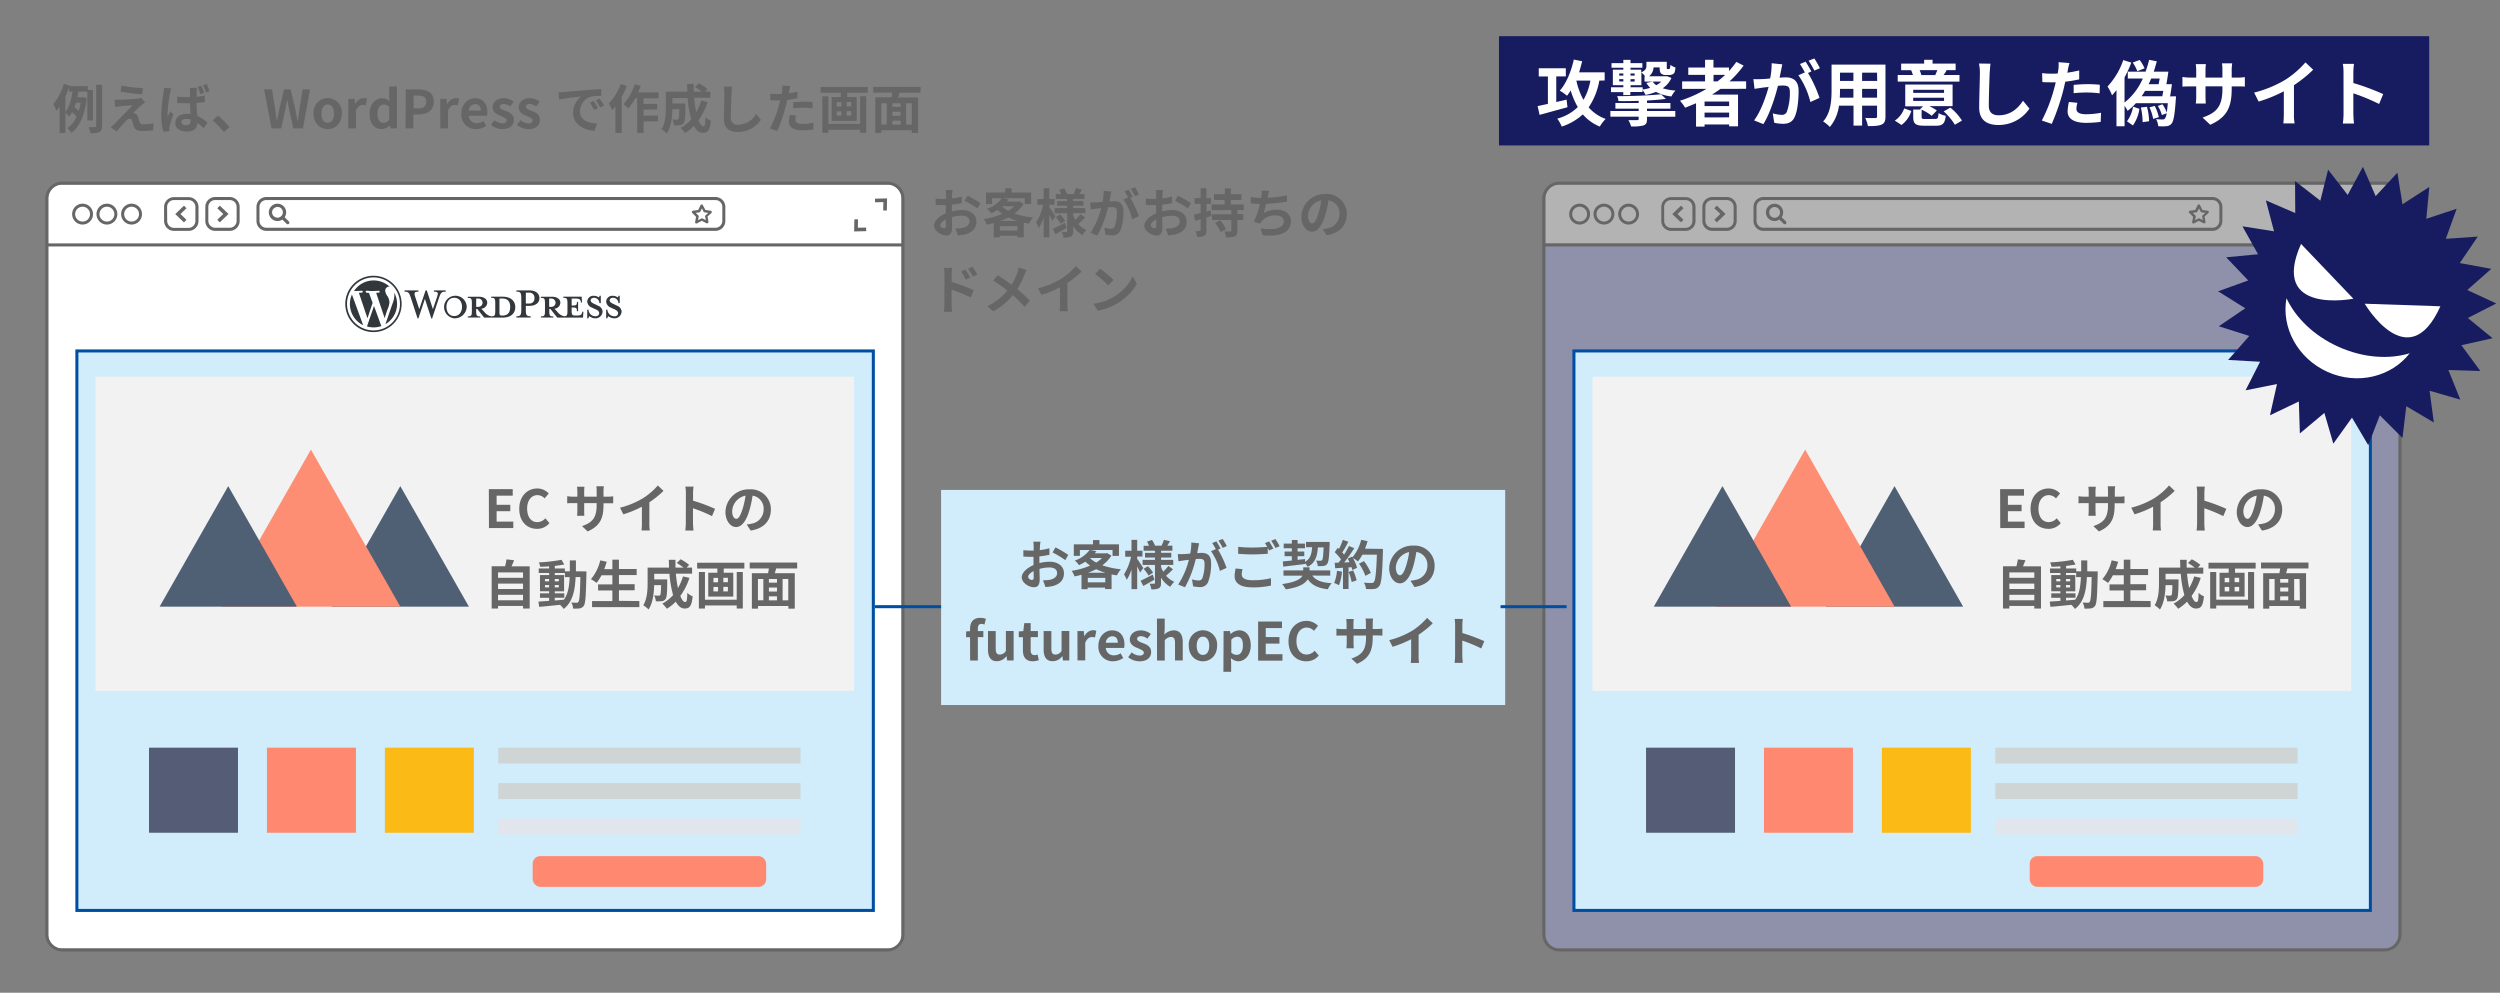 <svg id="レイヤー_1" data-name="レイヤー 1" xmlns="http://www.w3.org/2000/svg" width="821.65" height="326.27" viewBox="0 0 821.65 326.27"><rect x="0" y="0" width="821.65" height="326.27" fill="#808080" stroke="none"/><defs><style>.cls-1{fill:#fff;}.cls-2{fill:#666;}.cls-3{fill:#32373c;}.cls-4,.cls-5{fill:#d1ecfb;}.cls-17,.cls-4{stroke:#004ea2;stroke-miterlimit:10;}.cls-6{fill:#f2f2f2;}.cls-7{fill:#4f6075;}.cls-8{fill:#fd8e74;}.cls-9{fill:#ced5d4;}.cls-10{fill:#e0e6eb;}.cls-11{fill:#ff8870;}.cls-12{fill:#545d75;}.cls-13{fill:#fbba16;}.cls-14{fill:#8f91ab;}.cls-15{fill:#b3b3b3;}.cls-16{fill:#171c61;}.cls-17{fill:none;}</style></defs><rect class="cls-1" x="15.88" y="60.67" width="280.4" height="251.05" rx="4.03"/><path class="cls-2" d="M293.29,59.93a5.79,5.79,0,0,0-1.68-.25H20.55a5.79,5.79,0,0,0-1.68.25,5.66,5.66,0,0,0-4,5.12,2.71,2.71,0,0,0,0,.29V307.06a5.67,5.67,0,0,0,5.66,5.66H291.61a5.67,5.67,0,0,0,5.66-5.66V65.34a2.71,2.71,0,0,0,0-.29A5.66,5.66,0,0,0,293.29,59.93Zm-273.68.84a3.65,3.65,0,0,1,.46-.07,3.87,3.87,0,0,1,.48,0H291.61a3.87,3.87,0,0,1,.48,0,3.4,3.4,0,0,1,.46.07l.45.11a4.68,4.68,0,0,1,3.28,4.46V80H15.88V65.34a4.68,4.68,0,0,1,3.28-4.46ZM296.28,307.06a4.68,4.68,0,0,1-4.67,4.67H20.55a4.68,4.68,0,0,1-4.67-4.67V81h280.4Z"/><path class="cls-2" d="M35.14,73.8a3.43,3.43,0,1,0-3.43-3.42A3.43,3.43,0,0,0,35.14,73.8Zm0-5.86a2.44,2.44,0,1,1-2.44,2.44A2.43,2.43,0,0,1,35.14,67.94Z"/><path class="cls-2" d="M27.14,73.8a3.43,3.43,0,1,0-3.43-3.42A3.43,3.43,0,0,0,27.14,73.8Zm0-5.86a2.44,2.44,0,1,1-2.44,2.44A2.43,2.43,0,0,1,27.14,67.94Z"/><path class="cls-2" d="M43.24,73.8a3.43,3.43,0,1,0-3.43-3.42A3.43,3.43,0,0,0,43.24,73.8Zm0-5.86a2.44,2.44,0,1,1-2.43,2.44A2.44,2.44,0,0,1,43.24,67.94Z"/><path class="cls-2" d="M87.53,75.88H235.15a3.25,3.25,0,0,0,3.24-3.25V68a3.25,3.25,0,0,0-3.24-3.25H87.53A3.25,3.25,0,0,0,84.29,68v4.59A3.25,3.25,0,0,0,87.53,75.88ZM85.28,68a2.25,2.25,0,0,1,2.25-2.25H235.15A2.25,2.25,0,0,1,237.4,68v4.59a2.26,2.26,0,0,1-2.25,2.26H87.53a2.26,2.26,0,0,1-2.25-2.26Z"/><path class="cls-2" d="M57.17,75.88H62a3.25,3.25,0,0,0,3.24-3.25V68A3.25,3.25,0,0,0,62,64.79h-4.8A3.25,3.25,0,0,0,53.93,68v4.59A3.25,3.25,0,0,0,57.17,75.88ZM54.92,68a2.25,2.25,0,0,1,2.25-2.25H62A2.25,2.25,0,0,1,64.22,68v4.59A2.26,2.26,0,0,1,62,74.89h-4.8a2.26,2.26,0,0,1-2.25-2.26Z"/><path class="cls-2" d="M70.72,75.88h4.8a3.25,3.25,0,0,0,3.24-3.25V68a3.25,3.25,0,0,0-3.24-3.25h-4.8A3.25,3.25,0,0,0,67.48,68v4.59A3.25,3.25,0,0,0,70.72,75.88ZM68.47,68a2.25,2.25,0,0,1,2.25-2.25h4.8A2.25,2.25,0,0,1,77.77,68v4.59a2.26,2.26,0,0,1-2.25,2.26h-4.8a2.26,2.26,0,0,1-2.25-2.26Z"/><polygon class="cls-2" points="61.28 72.22 59.31 70.35 61.29 68.44 60.46 67.59 57.59 70.36 60.46 73.09 61.28 72.22"/><polygon class="cls-2" points="72.23 73.08 75.11 70.32 72.23 67.59 71.41 68.45 73.38 70.32 71.41 72.23 72.23 73.08"/><polygon class="cls-2" points="284.66 74.78 281.94 74.85 281.99 72.1 280.8 72.08 280.72 76.07 284.69 75.97 284.66 74.78"/><polygon class="cls-2" points="290.33 66.42 290.27 69.17 291.47 69.19 291.54 65.2 287.57 65.3 287.61 66.49 290.33 66.42"/><path class="cls-2" d="M228.76,71.24l-.3,1.74a.45.45,0,0,0,.17.42.43.43,0,0,0,.46,0l1.56-.82,1.57.82a.35.35,0,0,0,.2,0,.39.39,0,0,0,.25-.08.43.43,0,0,0,.17-.42l-.3-1.74L233.81,70a.42.42,0,0,0,.11-.44.44.44,0,0,0-.35-.29L231.82,69,231,67.43a.43.43,0,0,0-.39-.24.42.42,0,0,0-.38.24L229.48,69l-1.75.25a.43.43,0,0,0-.23.73Zm3-.06.2,1.18-1.06-.56a.42.42,0,0,0-.4,0l-1.06.56.2-1.18a.41.41,0,0,0-.12-.38l-.86-.84,1.19-.17a.42.42,0,0,0,.32-.24l.53-1.07.53,1.07a.42.42,0,0,0,.32.24l1.19.17-.86.84A.41.41,0,0,0,231.71,71.18Z"/><path class="cls-2" d="M91.2,72.65a2.82,2.82,0,0,0,1.6-.49l1.39,1.39a.53.53,0,0,0,.76,0,.54.54,0,0,0,0-.76L93.56,71.4a2.85,2.85,0,1,0-2.36,1.25ZM90,68.55A1.76,1.76,0,0,1,91.2,68a1.77,1.77,0,1,1-1.25.51Z"/><g id="Logotype"><g id="Wordmark"><path class="cls-3" d="M165.12,97.5h-3.68v.39c1.15,0,1.33.25,1.33,1.71v2.63c0,1.46-.18,1.73-1.33,1.73a3.77,3.77,0,0,1-2.31-1.5l-.94-1a2.07,2.07,0,0,0,1.95-1.94c0-1.13-1-2-2.78-2h-3.62v.39c1.15,0,1.34.25,1.34,1.71v2.63c0,1.46-.19,1.73-1.34,1.73v.39h4.1V104c-1.16,0-1.34-.27-1.34-1.73v-.74h.35l2.28,2.86h6c2.94,0,4.22-1.56,4.22-3.44S168.06,97.5,165.12,97.5Zm-8.62,3.35V98.12h.84a1.37,1.37,0,0,1,0,2.73Zm8.68,2.86H165c-.74,0-.85-.18-.85-1.13V98.12h1c2.14,0,2.53,1.56,2.53,2.77S167.32,103.71,165.18,103.71Z"/><path class="cls-3" d="M142.28,101.61l1.42-4.19c.41-1.22.23-1.57-1.09-1.57v-.41h3.87v.41c-1.3,0-1.6.31-2.12,1.81l-2.34,7h-.27l-2.1-6.44-2.14,6.44h-.27l-2.28-7c-.5-1.5-.82-1.81-2-1.81v-.41h4.57v.41c-1.21,0-1.54.29-1.11,1.57l1.38,4.19,2.08-6.17h.39Z"/><path class="cls-3" d="M149.28,104.62a3.72,3.72,0,1,1,4.11-3.71A3.95,3.95,0,0,1,149.28,104.62Zm0-6.75c-1.89,0-2.55,1.71-2.55,3s.66,3,2.55,3,2.57-1.69,2.57-3S151.19,97.87,149.28,97.87Z"/><path class="cls-3" d="M174.42,103.94v.41h-4.71v-.41c1.38,0,1.62-.35,1.62-2.41V98.24c0-2.06-.24-2.39-1.62-2.39v-.41H174c2.12,0,3.29,1.09,3.29,2.55s-1.17,2.53-3.29,2.53h-1.18v1C172.79,103.59,173,103.94,174.42,103.94ZM174,96.18h-1.18v3.58H174A1.6,1.6,0,0,0,175.65,98,1.62,1.62,0,0,0,174,96.18Z"/><path class="cls-3" d="M191.39,102.42l-.1.37c-.18.67-.41.92-1.87.92h-.29c-1.07,0-1.26-.25-1.26-1.71v-.94c1.61,0,1.73.14,1.73,1.21H190V99.21h-.39c0,1.07-.12,1.21-1.73,1.21v-2.3H189c1.46,0,1.68.24,1.87.92l.1.39h.33l-.14-1.93h-6v.39c1.15,0,1.34.25,1.34,1.71v2.63c0,1.34-.16,1.67-1.07,1.72a3.8,3.8,0,0,1-2.27-1.49l-.94-1a2.07,2.07,0,0,0,1.95-1.94c0-1.13-1-2-2.78-2h-3.62v.39c1.15,0,1.34.25,1.34,1.71v2.63c0,1.46-.19,1.73-1.34,1.73v.39h4.1V104c-1.16,0-1.34-.27-1.34-1.73v-.74h.35l2.28,2.86h8.46l.12-1.93Zm-10.9-1.57V98.12h.84a1.37,1.37,0,0,1,0,2.73Z"/><path class="cls-3" d="M195.57,104.62a3.1,3.1,0,0,1-1.85-.7,1.39,1.39,0,0,0-.33.7H193v-2.84h.41a2.28,2.28,0,0,0,2.32,2.16c.66,0,1.2-.37,1.2-1s-.48-1-1.32-1.34l-1.17-.55a2.23,2.23,0,0,1-1.44-2,2,2,0,0,1,2.2-1.83,2.55,2.55,0,0,1,1.6.54,1.12,1.12,0,0,0,.27-.56h.39v2.43H197a1.79,1.79,0,0,0-1.77-1.77c-.58,0-1.11.33-1.11.84s.43.83,1.42,1.28l1.13.55a2.16,2.16,0,0,1,1.38,1.86A2.33,2.33,0,0,1,195.57,104.62Z"/><path class="cls-3" d="M201.79,104.62a3.1,3.1,0,0,1-1.85-.7,1.47,1.47,0,0,0-.33.7h-.39v-2.84h.41a2.29,2.29,0,0,0,2.33,2.16,1.06,1.06,0,0,0,1.19-1c0-.53-.47-1-1.32-1.34l-1.17-.55a2.24,2.24,0,0,1-1.44-2,2,2,0,0,1,2.2-1.83,2.58,2.58,0,0,1,1.61.54,1.22,1.22,0,0,0,.26-.56h.39v2.43h-.43a1.79,1.79,0,0,0-1.77-1.77c-.57,0-1.11.33-1.11.84s.43.83,1.42,1.28l1.13.55a2.16,2.16,0,0,1,1.38,1.86A2.33,2.33,0,0,1,201.79,104.62Z"/></g><g id="W_Mark" data-name="W Mark"><path class="cls-3" d="M122.76,91.18a8.6,8.6,0,0,1,3.39.69,7.77,7.77,0,0,1,1.47.8,8.77,8.77,0,0,1,1.29,1.06,9,9,0,0,1,1.87,2.77,8.77,8.77,0,0,1,0,6.77,8.16,8.16,0,0,1-.81,1.48,8.65,8.65,0,0,1-1.06,1.29,8.77,8.77,0,0,1-1.29,1.06,7.77,7.77,0,0,1-1.47.8,8.67,8.67,0,0,1-6.78,0,7.85,7.85,0,0,1-1.48-.8,8.57,8.57,0,0,1-2.35-2.35,8.78,8.78,0,0,1-.8-1.48,8.65,8.65,0,0,1,0-6.77,8.73,8.73,0,0,1,1.86-2.77,9.32,9.32,0,0,1,1.29-1.06,7.85,7.85,0,0,1,1.48-.8,8.53,8.53,0,0,1,3.39-.69m0-.55A9.26,9.26,0,1,0,132,99.88a9.25,9.25,0,0,0-9.26-9.25Z"/><path class="cls-3" d="M115,99.88a7.73,7.73,0,0,0,4.35,7l-3.68-10.09A7.69,7.69,0,0,0,115,99.88ZM128,99.5a4.07,4.07,0,0,0-.64-2.13,3.66,3.66,0,0,1-.76-1.81,1.34,1.34,0,0,1,1.3-1.37h.1a7.72,7.72,0,0,0-11.66,1.46h.5c.8,0,2-.1,2-.1a.32.32,0,1,1,0,.63s-.41,0-.88.08l2.81,8.35,1.69-5.06-1.2-3.29c-.42,0-.81-.08-.81-.08a.32.32,0,0,1,0-.63s1.27.1,2,.1,2.06-.1,2.06-.1a.32.32,0,0,1,0,.63s-.41,0-.88.08l2.79,8.29.8-2.52A9,9,0,0,0,128,99.5Zm-5.08,1.06-2.31,6.73a7.81,7.81,0,0,0,2.18.31,7.48,7.48,0,0,0,2.56-.44l-.06-.1Zm6.64-4.38a6.6,6.6,0,0,1,.05.8,7.29,7.29,0,0,1-.59,2.76l-2.35,6.81a7.73,7.73,0,0,0,2.89-10.37Z"/></g></g><rect class="cls-4" x="25.27" y="115.34" width="261.76" height="183.88"/><rect class="cls-5" x="309.3" y="161.02" width="185.39" height="70.69"/><rect class="cls-6" x="31.37" y="123.8" width="249.34" height="103.25"/><polygon class="cls-7" points="131.56 159.76 109 199.39 154.12 199.39 131.56 159.76"/><polygon class="cls-8" points="102.19 147.76 72.79 199.39 131.58 199.39 102.19 147.76"/><polygon class="cls-7" points="75.01 159.76 52.45 199.39 97.57 199.39 75.01 159.76"/><rect class="cls-9" x="163.77" y="245.73" width="99.33" height="5.22"/><rect class="cls-9" x="163.77" y="257.39" width="99.33" height="5.22"/><rect class="cls-10" x="163.77" y="269.06" width="99.33" height="5.22"/><rect class="cls-11" x="175.07" y="281.38" width="76.74" height="10.09" rx="2.46"/><rect class="cls-12" x="48.97" y="245.73" width="29.24" height="27.96"/><rect class="cls-11" x="87.74" y="245.73" width="29.24" height="27.96"/><rect class="cls-13" x="126.5" y="245.73" width="29.24" height="27.96"/><path class="cls-2" d="M28.7,39.6V30.11H25.79c-.12.61-.24,1.25-.38,1.87H27l.33-.07,1.19.36c-.62,5.59-2.43,9.49-5.08,11.43a7.08,7.08,0,0,0-1.28-1.57,9.06,9.06,0,0,0,3-3.82,11.58,11.58,0,0,0-1.51-1.42,7.93,7.93,0,0,1-1,1.45A10.43,10.43,0,0,0,21.49,37v6.72H19.6V35a12.53,12.53,0,0,1-1.07,1.42,13.15,13.15,0,0,0-1-2.21A19.45,19.45,0,0,0,21,27.57l1.9.57-.05.17h6v1.23h1.69V39.6Zm-7.21-2.76c1.31-1.66,2-4.36,2.35-6.73H22.7V28.64c-.35,1-.76,2-1.21,3ZM25,33.76c-.18.52-.35,1-.54,1.5a14,14,0,0,1,1.43,1.14,19,19,0,0,0,.59-2.64Zm8.55-5.88V41.37c0,1.09-.19,1.62-.83,2a6.8,6.8,0,0,1-3,.4,8,8,0,0,0-.62-2,20.9,20.9,0,0,0,2.12,0c.28,0,.38-.09.38-.38V27.88Z"/><path class="cls-2" d="M46.52,34.55c-.79.68-2.4,2.17-2.81,2.61a2.08,2.08,0,0,1,.65.13,1.6,1.6,0,0,1,1,1.17c.16.47.35,1.13.5,1.57a1.11,1.11,0,0,0,1.21.82,18.07,18.07,0,0,0,3.39-.31l-.14,2.26a25,25,0,0,1-3.39.26c-1.64,0-2.52-.36-2.95-1.49-.18-.52-.38-1.33-.5-1.76C43.33,39.2,43,39,42.6,39a1.85,1.85,0,0,0-1.14.69c-.59.61-1.89,2-3.08,3.55l-2-1.44c.31-.26.73-.62,1.2-1.07.88-.9,4.42-4.43,6-6.09-1.21,0-3.28.23-4.27.31-.6.06-1.12.14-1.48.19l-.21-2.38a15.9,15.9,0,0,0,1.66,0c.81,0,4.74-.17,6.17-.36a6,6,0,0,0,1-.19l1.26,1.43C47.2,34,46.84,34.3,46.52,34.55ZM47,29l-.27,2c-1.82-.13-5.05-.51-7.11-.86l.33-2C41.93,28.54,45.25,28.9,47,29Z"/><path class="cls-2" d="M55.88,30.59a46.39,46.39,0,0,0-.81,6.7,7.24,7.24,0,0,0,.07,1.12c.22-.61.52-1.19.76-1.76l1.07.83c-.48,1.43-1,3.18-1.25,4.13a3.35,3.35,0,0,0-.08.79c0,.19,0,.49,0,.73l-1.94.14A20.34,20.34,0,0,1,53,37.75a52.81,52.81,0,0,1,.72-7.21c.06-.48.14-1.14.16-1.69l2.38.19C56.16,29.4,56,30.28,55.88,30.59ZM64.63,30c0,.38,0,1,0,1.8a26.8,26.8,0,0,0,2.69-.38v2.13c-.84.12-1.76.22-2.71.29,0,1.68.12,3.06.19,4.24a10.9,10.9,0,0,1,3.35,2.23l-1.16,1.81a18.35,18.35,0,0,0-2.12-1.73c-.09,1.66-1,2.84-3.37,2.84s-3.88-1-3.88-2.82,1.49-3,3.84-3a7,7,0,0,1,1.14.07c0-1.06-.12-2.32-.13-3.55l-1.23,0c-1,0-2,0-3-.11l0-2.05c1,.08,2,.14,3,.14.39,0,.81,0,1.21,0,0-.85,0-1.54,0-1.9a6.7,6.7,0,0,0-.12-1.14h2.47C64.68,29.19,64.65,29.61,64.63,30ZM61.21,41.16c1.07,0,1.43-.56,1.43-1.57v-.3a4.8,4.8,0,0,0-1.4-.21c-1,0-1.64.4-1.64,1.06S60.29,41.16,61.21,41.16Zm5.86-10.63-1.21.39A19.38,19.38,0,0,0,65,28.54l1.18-.36A18.42,18.42,0,0,1,67.07,30.53ZM68.88,30l-1.19.38A22,22,0,0,0,66.75,28l1.18-.36A23.61,23.61,0,0,1,68.88,30Z"/><path class="cls-2" d="M69.87,39.57,71.67,38a32,32,0,0,1,3.77,3.79l-1.85,1.59A33.71,33.71,0,0,0,69.87,39.57Z"/><path class="cls-2" d="M86.8,29.39h2.59l1,6.25c.19,1.35.4,2.7.59,4.08h.07c.26-1.38.53-2.75.81-4.08l1.49-6.25h2.19L97,35.64c.28,1.32.54,2.7.81,4.08h.09c.19-1.38.38-2.75.57-4.08l1-6.25h2.42L99.57,42.2H96.39L95,35.87c-.21-1-.4-2-.56-3h-.07c-.17,1-.34,2-.55,3l-1.4,6.33H89.25Z"/><path class="cls-2" d="M103.05,37.35a4.67,4.67,0,1,1,9.3,0c0,3.22-2.23,5.09-4.65,5.09S103.05,40.57,103.05,37.35Zm6.71,0c0-1.81-.74-3-2.06-3s-2.06,1.19-2.06,3,.75,3,2.06,3S109.76,39.19,109.76,37.35Z"/><path class="cls-2" d="M114.48,32.51h2.07l.2,1.72h0a3.34,3.34,0,0,1,2.75-2,2.79,2.79,0,0,1,1.14.21l-.44,2.2a3,3,0,0,0-1-.16c-.76,0-1.67.5-2.21,1.9V42.2h-2.54Z"/><path class="cls-2" d="M121.47,37.35c0-3.14,2-5.08,4.06-5.08A3.32,3.32,0,0,1,128,33.33l-.08-1.53V28.4h2.52V42.2h-2.06l-.19-1h-.07a4,4,0,0,1-2.68,1.25C123,42.44,121.47,40.54,121.47,37.35Zm6.43,2V35.09a2.6,2.6,0,0,0-1.82-.73c-1.09,0-2,1-2,3s.72,3,2,3A2.2,2.2,0,0,0,127.9,39.34Z"/><path class="cls-2" d="M133.36,29.39h4.2c2.84,0,5,1,5,4s-2.2,4.24-5,4.24h-1.71V42.2h-2.56Zm4.1,6.24c1.76,0,2.61-.75,2.61-2.22s-.93-2-2.7-2h-1.45v4.2Z"/><path class="cls-2" d="M144.69,32.51h2.07l.19,1.72H147a3.35,3.35,0,0,1,2.75-2,2.72,2.72,0,0,1,1.14.21l-.43,2.2a3,3,0,0,0-1-.16c-.76,0-1.67.5-2.21,1.9V42.2h-2.54Z"/><path class="cls-2" d="M151.62,37.35c0-3.12,2.21-5.08,4.51-5.08,2.67,0,4.05,2,4.05,4.62a4.69,4.69,0,0,1-.12,1.17h-6a2.55,2.55,0,0,0,2.68,2.42,4,4,0,0,0,2.18-.67l.87,1.56a6.15,6.15,0,0,1-3.37,1.07A4.71,4.71,0,0,1,151.62,37.35Zm6.38-1c0-1.3-.59-2.13-1.83-2.13a2.18,2.18,0,0,0-2.11,2.13Z"/><path class="cls-2" d="M161.36,41.07l1.15-1.59a4.21,4.21,0,0,0,2.6,1.06c1,0,1.4-.42,1.4-1s-1-1.06-2-1.46c-1.23-.46-2.6-1.21-2.6-2.83s1.4-3,3.62-3a5.31,5.31,0,0,1,3.28,1.2L167.65,35a3.62,3.62,0,0,0-2.07-.83c-.89,0-1.3.38-1.3.94s.9,1,1.92,1.35c1.28.48,2.69,1.12,2.69,2.92s-1.33,3.06-3.85,3.06A6.1,6.1,0,0,1,161.36,41.07Z"/><path class="cls-2" d="M169.92,41.07l1.15-1.59a4.21,4.21,0,0,0,2.6,1.06c1,0,1.4-.42,1.4-1s-1-1.06-2-1.46c-1.23-.46-2.6-1.21-2.6-2.83s1.4-3,3.62-3a5.34,5.34,0,0,1,3.28,1.2L176.21,35a3.62,3.62,0,0,0-2.08-.83c-.88,0-1.29.38-1.29.94s.9,1,1.92,1.35c1.28.48,2.69,1.12,2.69,2.92s-1.33,3.06-3.85,3.06A6.08,6.08,0,0,1,169.92,41.07Z"/><path class="cls-2" d="M185.24,30.25c1.45-.12,4.3-.38,7.47-.64,1.78-.16,3.66-.26,4.89-.31l0,2.21a18.57,18.57,0,0,0-3.34.24,5.27,5.27,0,0,0-3.67,4.84c0,2.86,2.67,3.88,5.6,4L195.4,43c-3.63-.24-7.05-2.18-7.05-5.93a6.92,6.92,0,0,1,2.57-5.34c-1.62.17-5.15.55-7.15,1l-.23-2.36C184.23,30.32,184.91,30.28,185.24,30.25Zm11.29,5.31-1.32.58a12.88,12.88,0,0,0-1.35-2.4l1.28-.53A19.87,19.87,0,0,1,196.53,35.56Zm2-.85-1.3.62A15,15,0,0,0,195.82,33l1.26-.59A27,27,0,0,1,198.53,34.71Z"/><path class="cls-2" d="M206,28.24a27.11,27.11,0,0,1-1.66,3.6V43.68h-2.07V35c-.36.43-.73.86-1.07,1.24a14.37,14.37,0,0,0-1.14-2.19A18.12,18.12,0,0,0,204,27.62Zm5.48,4.08v1.82H216V36h-4.48v2h4.71v1.9h-4.71V43.7h-2.11V32.32h-.65a19.09,19.09,0,0,1-2.27,3.36,14.5,14.5,0,0,0-1.57-1.44,17,17,0,0,0,3.66-6.52l2,.51a22.56,22.56,0,0,1-.84,2.14h6.7v1.95Z"/><path class="cls-2" d="M232.56,33.57a20.23,20.23,0,0,1-3,5.93c.5,1.24,1,2,1.6,2s.63-.87.71-3a5.5,5.5,0,0,0,1.75,1.16c-.33,3.2-1,4-2.63,4-1.21,0-2.16-.86-2.92-2.28a14.62,14.62,0,0,1-2.92,2.35,13.07,13.07,0,0,0-1.49-1.69,13.35,13.35,0,0,0,3.53-2.8,35.37,35.37,0,0,1-1.19-7h-5V34h4.27s0,.53,0,.78c0,3.63-.15,5.17-.55,5.67a1.63,1.63,0,0,1-1.19.69,13.16,13.16,0,0,1-2,.05,4.6,4.6,0,0,0-.57-1.92c.62.05,1.21.07,1.49.07a.52.52,0,0,0,.51-.21c.18-.24.25-1.07.3-3.25H221c-.07,2.53-.43,5.9-1.85,8a8.91,8.91,0,0,0-1.74-1.4c1.31-2.08,1.43-5.09,1.43-7.33V30.13h7.05c0-.85-.07-1.7-.07-2.56H228c0,.86,0,1.71,0,2.56h2.65a22.79,22.79,0,0,0-2.22-1.51l1.25-1.22a14.5,14.5,0,0,1,2.82,1.85l-.83.88h1.79v2h-5.34a43,43,0,0,0,.69,4.74,17.06,17.06,0,0,0,1.66-3.84Z"/><path class="cls-2" d="M240.41,30.79c-.07,1.86-.21,5.73-.21,7.88A2.09,2.09,0,0,0,242.59,41a6.92,6.92,0,0,0,5.91-3.53l1.58,1.9a9,9,0,0,1-7.51,4c-2.83,0-4.66-1.25-4.66-4.2,0-2.32.17-6.87.17-8.35a10.74,10.74,0,0,0-.23-2.34l2.79,0C240.53,29.21,240.45,30.09,240.41,30.79Z"/><path class="cls-2" d="M259.35,30c0,.2-.09.42-.14.66,1-.14,1.93-.33,2.88-.55v2.16a32.38,32.38,0,0,1-3.37.57c-.15.74-.33,1.5-.52,2.21a54.57,54.57,0,0,1-2.74,8l-2.41-.82a36.91,36.91,0,0,0,3-7.78c.12-.46.26-.95.37-1.45-.4,0-.78,0-1.14,0-.83,0-1.49,0-2.1-.07l0-2.16a17.84,17.84,0,0,0,2.18.14q.75,0,1.56-.06c.06-.38.12-.7.15-1a8.23,8.23,0,0,0,.05-1.75l2.65.21A15.65,15.65,0,0,0,259.35,30Zm2.07,9.39c0,.76.52,1.33,2.37,1.33a20.6,20.6,0,0,0,3.59-.36l-.08,2.21a27.91,27.91,0,0,1-3.53.25c-2.9,0-4.48-1-4.48-2.75a12.75,12.75,0,0,1,.31-2.32l2.06.21A5.77,5.77,0,0,0,261.42,39.41Zm2.63-6c1,0,2,0,3,.15l0,2.08a24.14,24.14,0,0,0-3-.21,29.92,29.92,0,0,0-3.33.17v-2C261.7,33.53,262.94,33.45,264.05,33.45Z"/><path class="cls-2" d="M285.19,28.59v1.92h-6.77v1.38h3.14v7.83h-8.23V31.89h3V30.51h-6.64V28.59Zm-2.5,3.06h2v12h-2v-1H272.25v1h-2V31.65h2v9.09h10.44ZM275,35h1.51V33.57H275Zm0,3h1.51V36.58H275Zm4.77-4.48h-1.5V35h1.5Zm0,3h-1.5v1.47h1.5Z"/><path class="cls-2" d="M295.66,30.47c-.16.54-.33,1.06-.47,1.56h6.57V43.7h-2.09v-.88h-10v.88h-2V32H293c.1-.5.21-1,.27-1.56H287V28.54h15.55v1.93Zm-6,10.46h1.78v-7h-1.78Zm6.26-7H293.3v1.19H296Zm0,2.8H293.3v1.32H296Zm-2.65,4.2H296V39.65H293.3Zm6.37-7H297.8v7h1.87Z"/><rect class="cls-14" x="507.9" y="60.67" width="280.4" height="251.05" rx="4.03"/><path class="cls-15" d="M784.26,60.67H511.93a4,4,0,0,0-4,4V80H788.3V64.71A4,4,0,0,0,784.26,60.67Z"/><path class="cls-2" d="M785.31,59.93a5.79,5.79,0,0,0-1.68-.25H512.57a5.91,5.91,0,0,0-1.69.25,5.69,5.69,0,0,0-4,5.12v242a5.67,5.67,0,0,0,5.66,5.66H783.63a5.67,5.67,0,0,0,5.66-5.66V65.34a2.71,2.71,0,0,0,0-.29A5.68,5.68,0,0,0,785.31,59.93Zm-273.68.84a3.4,3.4,0,0,1,.46-.07,3.75,3.75,0,0,1,.48,0H783.63a3.87,3.87,0,0,1,.48,0,3.65,3.65,0,0,1,.46.07l.45.11a4.69,4.69,0,0,1,3.28,4.46V80H507.9V65.34a4.68,4.68,0,0,1,3.28-4.46ZM788.3,307.06a4.68,4.68,0,0,1-4.67,4.67H512.57a4.68,4.68,0,0,1-4.67-4.67V81H788.3Z"/><path class="cls-2" d="M527.15,73.8a3.43,3.43,0,1,0-3.43-3.42A3.43,3.43,0,0,0,527.15,73.8Zm0-5.86a2.44,2.44,0,1,1-2.43,2.44A2.44,2.44,0,0,1,527.15,67.94Z"/><path class="cls-2" d="M519.15,73.8a3.43,3.43,0,1,0-3.42-3.42A3.42,3.42,0,0,0,519.15,73.8Zm0-5.86a2.44,2.44,0,1,1-2.43,2.44A2.44,2.44,0,0,1,519.15,67.94Z"/><path class="cls-2" d="M535.26,73.8a3.43,3.43,0,1,0-3.43-3.42A3.43,3.43,0,0,0,535.26,73.8Zm0-5.86a2.44,2.44,0,1,1-2.44,2.44A2.44,2.44,0,0,1,535.26,67.94Z"/><path class="cls-2" d="M579.55,75.88H727.16a3.26,3.26,0,0,0,3.25-3.25V68a3.26,3.26,0,0,0-3.25-3.25H579.55A3.25,3.25,0,0,0,576.31,68v4.59A3.25,3.25,0,0,0,579.55,75.88ZM577.3,68a2.25,2.25,0,0,1,2.25-2.25H727.16A2.25,2.25,0,0,1,729.41,68v4.59a2.26,2.26,0,0,1-2.25,2.26H579.55a2.26,2.26,0,0,1-2.25-2.26Z"/><path class="cls-2" d="M549.19,75.88H554a3.26,3.26,0,0,0,3.25-3.25V68A3.26,3.26,0,0,0,554,64.79h-4.79A3.25,3.25,0,0,0,546,68v4.59A3.25,3.25,0,0,0,549.19,75.88ZM546.94,68a2.25,2.25,0,0,1,2.25-2.25H554A2.25,2.25,0,0,1,556.23,68v4.59A2.26,2.26,0,0,1,554,74.89h-4.79a2.26,2.26,0,0,1-2.25-2.26Z"/><path class="cls-2" d="M562.74,75.88h4.79a3.26,3.26,0,0,0,3.25-3.25V68a3.26,3.26,0,0,0-3.25-3.25h-4.79A3.25,3.25,0,0,0,559.5,68v4.59A3.25,3.25,0,0,0,562.74,75.88ZM560.49,68a2.25,2.25,0,0,1,2.25-2.25h4.79A2.25,2.25,0,0,1,569.78,68v4.59a2.26,2.26,0,0,1-2.25,2.26h-4.79a2.26,2.26,0,0,1-2.25-2.26Z"/><polygon class="cls-2" points="553.3 72.22 551.33 70.35 553.3 68.44 552.48 67.59 549.6 70.36 552.48 73.09 553.3 72.22"/><polygon class="cls-2" points="564.25 73.08 567.12 70.32 564.24 67.59 563.42 68.45 565.4 70.32 563.42 72.23 564.25 73.08"/><polygon class="cls-2" points="776.67 74.78 773.95 74.85 774 72.1 772.81 72.08 772.74 76.07 776.71 75.97 776.67 74.78"/><polygon class="cls-2" points="782.34 66.42 782.29 69.17 783.48 69.19 783.56 65.2 779.59 65.3 779.62 66.49 782.34 66.42"/><path class="cls-2" d="M720.78,71.24l-.3,1.74a.43.43,0,0,0,.17.42.41.41,0,0,0,.45,0l1.57-.82,1.57.82a.34.34,0,0,0,.19,0,.42.42,0,0,0,.26-.08.45.45,0,0,0,.17-.42l-.3-1.74L725.83,70a.44.44,0,0,0,.1-.44.42.42,0,0,0-.34-.29L723.84,69l-.79-1.59a.42.42,0,0,0-.38-.24.43.43,0,0,0-.39.24L721.5,69l-1.75.25a.44.44,0,0,0-.35.29.42.42,0,0,0,.11.44Zm3-.06.2,1.18-1.06-.56a.42.42,0,0,0-.4,0l-1.06.56.2-1.18a.41.41,0,0,0-.12-.38l-.86-.84,1.19-.17a.43.43,0,0,0,.32-.24l.53-1.07.53,1.07a.42.42,0,0,0,.32.24l1.19.17-.86.84A.41.41,0,0,0,723.73,71.18Z"/><path class="cls-2" d="M583.22,72.65a2.87,2.87,0,0,0,1.6-.49l1.39,1.39a.53.53,0,0,0,.38.16.57.57,0,0,0,.38-.16.56.56,0,0,0,0-.76l-1.4-1.39a2.84,2.84,0,1,0-2.35,1.25ZM582,68.55a1.79,1.79,0,0,1,2.5,0,1.77,1.77,0,1,1-2.5,0Z"/><rect class="cls-4" x="517.29" y="115.34" width="261.76" height="183.88"/><rect class="cls-6" x="523.39" y="123.8" width="249.34" height="103.25"/><polygon class="cls-7" points="622.65 159.76 600.09 199.39 645.21 199.39 622.65 159.76"/><polygon class="cls-8" points="593.28 147.76 563.88 199.39 622.67 199.39 593.28 147.76"/><polygon class="cls-7" points="566.1 159.76 543.54 199.39 588.66 199.39 566.1 159.76"/><rect class="cls-9" x="655.79" y="245.73" width="99.33" height="5.22"/><rect class="cls-9" x="655.79" y="257.39" width="99.33" height="5.22"/><rect class="cls-10" x="655.79" y="269.06" width="99.33" height="5.22"/><rect class="cls-11" x="667.09" y="281.38" width="76.74" height="10.09" rx="2.46"/><rect class="cls-12" x="540.99" y="245.73" width="29.24" height="27.96"/><rect class="cls-11" x="579.75" y="245.73" width="29.24" height="27.96"/><rect class="cls-13" x="618.51" y="245.73" width="29.24" height="27.96"/><rect class="cls-16" x="492.66" y="11.89" width="305.72" height="35.91"/><path class="cls-1" d="M515.16,35.24,506,37.75l-.65-2.88c.94-.19,2.11-.45,3.38-.73v-9h-3V22.43h8.89V25.1h-3.14v8.43l3.4-.78Zm10.47-8.75a22.67,22.67,0,0,1-3.5,8.8,13.39,13.39,0,0,0,5.59,3.8,12,12,0,0,0-1.93,2.51,14.55,14.55,0,0,1-5.58-4,18.83,18.83,0,0,1-6.93,4A11.31,11.31,0,0,0,511.8,39a15.49,15.49,0,0,0,6.76-3.8,25.67,25.67,0,0,1-2.34-5.47,20.5,20.5,0,0,1-1.2,1.74,15.62,15.62,0,0,0-2.39-1.67c2.13-2.34,3.73-6.26,4.62-10.23l2.74.56c-.3,1.23-.65,2.47-1,3.64h8.4v2.68Zm-7.54,0a23.18,23.18,0,0,0,2.33,6.33,19.15,19.15,0,0,0,2.27-6.33Z"/><path class="cls-1" d="M541.3,36.49h9.3v1.87h-9.3v.8c0,1.24-.28,1.76-1.22,2.09a14.51,14.51,0,0,1-4,.3,8.73,8.73,0,0,0-.89-2.06c1.15,0,2.53,0,2.86,0s.52-.09.52-.42v-.73h-9.3V36.49h9.3v-.78h-7.65V33.86h7.65v-.71c-2.23.07-4.51.1-6.64.07a5.71,5.71,0,0,0-.43-1.62c5.07,0,11-.23,14.41-.63l1.6,1.53c-1.81.23-4,.42-6.2.53v.83H549v1.85H541.3Zm-7.77-6.22h-4.06V28.69h4.06V28h-3.45V22.9h3.45v-.64h-3.89v-1.5h3.89V19.68h2.35v1.08h3.9v1.5h-3.9v.64h3.52v.89c1.53-.68,1.71-1.41,1.71-2.21V20.32h6.69v1.73a1.35,1.35,0,0,0,.05.56.22.22,0,0,0,.21.1h.35c.1,0,.21,0,.26-.05s.14-.12.19-.28A6.73,6.73,0,0,0,549,21.3a5,5,0,0,0,1.65.87,6.69,6.69,0,0,1-.29,1.64,1.43,1.43,0,0,1-.75.66,2.8,2.8,0,0,1-1.1.19H547.4a2.28,2.28,0,0,1-1.47-.5c-.33-.37-.47-.79-.47-2h-2A4.06,4.06,0,0,1,542,25.06h5.54l.42,0,1.38.56A8.1,8.1,0,0,1,546.46,29a17.14,17.14,0,0,0,4.21.75,8,8,0,0,0-1.34,1.95,14.48,14.48,0,0,1-5.09-1.5,18.25,18.25,0,0,1-3.41,1,9.32,9.32,0,0,0-1-1.6v.64h-4v1h-2.35Zm-1.36-5.43h1.36v-.7h-1.36Zm1.36,1.95V26h-1.36v.75Zm2.35,1.9h4v.73a13.61,13.61,0,0,0,2.48-.56,7.54,7.54,0,0,1-1.26-1.6l2-.44h-2.61V25.06h.19a7.68,7.68,0,0,0-1.22-1.25V28h-3.52Zm0-4.55v.7h1.36v-.7Zm0,1.9v.75h1.36V26Zm7.28.78A4.8,4.8,0,0,0,544.35,28,6.63,6.63,0,0,0,546,26.82Z"/><path class="cls-1" d="M565.45,29.21c-.92.66-1.81,1.27-2.77,1.88h8.54V41.51h-2.93V40.9h-8.07v.7h-2.8V33.93c-1.17.51-2.39,1-3.59,1.48a14.89,14.89,0,0,0-1.69-2.3,41.71,41.71,0,0,0,8.71-3.9h-8V26.75h7.53V24.61h-5.51V22.19h5.51V19.66h2.77v2.53h5.1v1.15a26.86,26.86,0,0,0,2.41-3l2.4,1.22a34.26,34.26,0,0,1-4.63,5.17h5.45v2.46Zm2.84,4.15h-8.07v1.51h8.07Zm0,5.21V37h-8.07v1.59Zm-5.12-11.82h1.29A31.19,31.19,0,0,0,567,24.61h-3.83Z"/><path class="cls-1" d="M585.37,23.11c-.14.7-.33,1.57-.49,2.42.8-.05,1.48-.1,2-.1,2.49,0,4.25,1.1,4.25,4.48,0,2.77-.33,6.58-1.34,8.62-.77,1.64-2.06,2.16-3.85,2.16a15.67,15.67,0,0,1-2.81-.33l-.5-3.1a13.56,13.56,0,0,0,2.87.49,1.72,1.72,0,0,0,1.76-1,18.66,18.66,0,0,0,1-6.5c0-1.88-.82-2.13-2.28-2.13-.37,0-1,0-1.64.09-.89,3.57-2.63,9.13-4.79,12.58l-3.05-1.22c2.28-3.07,3.9-7.82,4.77-11l-2,.23c-.68.12-1.9.29-2.63.4L576.27,26a23.35,23.35,0,0,0,2.51,0c.73,0,1.83-.09,3-.21a24.22,24.22,0,0,0,.49-5l3.49.35C585.65,21.77,585.49,22.52,585.37,23.11Zm10,.37-1.15.5A42.57,42.57,0,0,1,598,32.17l-3,1.36a26.41,26.41,0,0,0-3.94-8.8l2.11-.92a26.12,26.12,0,0,0-1.6-2.77l1.86-.77C594,21.14,594.88,22.61,595.32,23.48Zm2.8-1.08-1.86.8a26.6,26.6,0,0,0-1.9-3.24l1.88-.75A31.43,31.43,0,0,1,598.12,22.4Z"/><path class="cls-1" d="M619.68,38.27c0,1.5-.33,2.25-1.27,2.67s-2.39.52-4.5.5a11,11,0,0,0-.89-2.68c1.31.07,2.86.05,3.28.05s.61-.14.61-.57V34.73H612v6.54h-2.82V34.73h-4.78a13.57,13.57,0,0,1-3,7,10.22,10.22,0,0,0-2.21-1.81c2.56-2.82,2.77-7,2.77-10.28V21.23h17.72ZM609.14,32.1V29.21h-4.41v.42c0,.75,0,1.6-.07,2.47Zm-4.41-8.22v2.73h4.41V23.88Zm12.18,0H612v2.73h4.95Zm0,8.22V29.21H612V32.1Z"/><path class="cls-1" d="M622.75,39.63a7.77,7.77,0,0,0,3.08-4l2.35.83a9,9,0,0,1-3.24,4.62ZM644,26.82h-20.3V24.66h5a14.38,14.38,0,0,0-.58-1.58l.11,0h-3.4V20.9h7.56V19.66h2.77V20.9h7.58v2.16h-3.31l.35.07c-.35.59-.68,1.11-1,1.53H644Zm-8,12.27c.87,0,1-.26,1.13-1.92a7.62,7.62,0,0,0,2.37.89c-.31,2.6-1.06,3.26-3.24,3.26h-3.78c-3,0-3.68-.68-3.68-2.91V36h2.53l-.28-.12,1-.94h-5.87V27.78h15.56v7.11h-7.62a14.72,14.72,0,0,1,2.44,1.43l-1.69,1.74a14.53,14.53,0,0,0-3.31-2v2.35c0,.63.19.7,1.24.7Zm-7.2-8.57h10.13v-1H628.79Zm0,2.66h10.13V32.12H628.79Zm2.11-10.12a16,16,0,0,1,.56,1.53l-.3.07h5.21l-.33-.07c.21-.45.49-1,.68-1.53ZM641,35.38a17.18,17.18,0,0,1,3.82,4.25L642.49,41a19.4,19.4,0,0,0-3.68-4.39Z"/><path class="cls-1" d="M653.92,24.05c-.09,2.53-.28,7.79-.28,10.7,0,2.37,1.41,3.14,3.24,3.14,3.87,0,6.33-2.23,8-4.78L667,35.69a12.16,12.16,0,0,1-10.19,5.39c-3.85,0-6.33-1.68-6.33-5.7,0-3.14.23-9.31.23-11.33a15,15,0,0,0-.3-3.17l3.77.05C654.08,21.91,654,23.11,653.92,24.05Z"/><path class="cls-1" d="M679.62,23c0,.26-.12.57-.19.9,1.31-.19,2.63-.45,3.92-.75v2.93a41.23,41.23,0,0,1-4.58.77c-.21,1-.45,2.05-.7,3a72.9,72.9,0,0,1-3.74,10.86l-3.26-1.1a51,51,0,0,0,4.06-10.56c.17-.63.36-1.29.5-2-.54,0-1.06,0-1.55,0-1.13,0-2,0-2.84-.09l-.07-2.93a23.25,23.25,0,0,0,3,.19c.68,0,1.39,0,2.12-.07.09-.52.16-1,.21-1.34a12.37,12.37,0,0,0,.07-2.37l3.59.28C679.92,21.44,679.71,22.5,679.62,23Zm2.81,12.75c0,1,.71,1.8,3.22,1.8a27.09,27.09,0,0,0,4.88-.49l-.12,3a38.61,38.61,0,0,1-4.79.32c-3.94,0-6.08-1.36-6.08-3.73a16.18,16.18,0,0,1,.43-3.14l2.79.28A8,8,0,0,0,682.43,35.76Zm3.57-8.1c1.34,0,2.74.07,4.13.21l-.07,2.82a34.79,34.79,0,0,0-4-.28,41.49,41.49,0,0,0-4.53.23V27.9C682.81,27.78,684.5,27.66,686,27.66Z"/><path class="cls-1" d="M715.17,31.65l-.07,1c-.35,5.1-.73,7.18-1.41,8a2.34,2.34,0,0,1-1.69.82,14,14,0,0,1-2.68,0,5.73,5.73,0,0,0-.7-2.3c.92.07,1.71.09,2.11.09a1,1,0,0,0,.78-.28,3.94,3.94,0,0,0,.58-1.76l-1.57.61a10.68,10.68,0,0,0-1.34-3l1.53-.56a10.22,10.22,0,0,1,1.41,2.74c.14-.75.23-1.78.35-3.1H702a20.37,20.37,0,0,1-2.74,2.52,15.45,15.45,0,0,0-1-1.67v6.73H695.6V29.61a21,21,0,0,1-1.46,1.71,15.16,15.16,0,0,0-1.48-2.88,24.32,24.32,0,0,0,5.17-8.69l2.65.82a37.35,37.35,0,0,1-2.23,4.88v8.24a20.28,20.28,0,0,0,6-7.88h-4.93V23.55h5.84a36.82,36.82,0,0,0,1.18-3.89l2.51.49c-.31,1.17-.63,2.3-1,3.4h4.81c-.19,1.34-.42,2.89-.66,4.13h1.83c-.18,1.3-.39,2.77-.61,4Zm-16.12,8.21a10.84,10.84,0,0,0,2-4.81l2.09.71A12.43,12.43,0,0,1,701,41.23Zm3.4-16.47a14.07,14.07,0,0,0-1.5-2.84l2.27-.84a14.17,14.17,0,0,1,1.62,2.74Zm3.17,11.71a19.63,19.63,0,0,1,.7,4.74l-2.13.31a22.1,22.1,0,0,0-.57-4.82ZM705,29.87c-.36.61-.75,1.22-1.15,1.78h6.8c.12-.54.24-1.15.33-1.78Zm2-4.06c-.25.63-.53,1.26-.84,1.87h3.29c.11-.56.23-1.22.35-1.87Zm1.18,9a16,16,0,0,1,1.34,3.7l-1.86.57a15.88,15.88,0,0,0-1.22-3.81Z"/><path class="cls-1" d="M726.41,41l-2.51-2.37c4.53-1.57,6.52-3.59,6.52-9.36v-.89h-5.56v3.19c0,1,.07,2,.09,2.46h-3.28a19,19,0,0,0,.14-2.46V28.39h-2c-1.17,0-2,.05-2.53.09V25.29a15.31,15.31,0,0,0,2.53.21h2V23.18c0-.68-.07-1.41-.14-2.11H725a14.27,14.27,0,0,0-.14,2.11V25.5h5.56V23a15.41,15.41,0,0,0-.14-2.18h3.36a14.51,14.51,0,0,0-.17,2.18V25.5h1.74a14.66,14.66,0,0,0,2.58-.16v3.12c-.52-.05-1.34-.07-2.58-.07h-1.74v.77C733.47,35,732.06,38.53,726.41,41Z"/><path class="cls-1" d="M751.1,26.21a30.15,30.15,0,0,0,6.61-5.71l2.54,2.42A43.13,43.13,0,0,1,753.93,28v9.48a15.62,15.62,0,0,0,.22,3.08h-3.71a27.28,27.28,0,0,0,.16-3.08V30a46.09,46.09,0,0,1-8.28,3.38l-1.48-2.95A38.05,38.05,0,0,0,751.1,26.21Z"/><path class="cls-1" d="M770.22,23.79A16.76,16.76,0,0,0,770,21h3.66a24.2,24.2,0,0,0-.21,2.82v3.47a77.08,77.08,0,0,1,9.81,3.64l-1.34,3.24a68.08,68.08,0,0,0-8.47-3.5v6.64c0,.68.11,2.33.21,3.29H770a26,26,0,0,0,.23-3.29Z"/><path class="cls-2" d="M160.66,160.76h7.85v2.14h-5.29v3h4.49V168h-4.49v3.42h5.48v2.14h-8Z"/><path class="cls-2" d="M170.66,167.23c0-4.22,2.71-6.69,5.94-6.69a5.18,5.18,0,0,1,3.75,1.64L179,163.8a3.37,3.37,0,0,0-2.37-1.07c-1.93,0-3.38,1.66-3.38,4.41s1.31,4.46,3.33,4.46a3.54,3.54,0,0,0,2.65-1.26l1.35,1.59a5.17,5.17,0,0,1-4.08,1.88C173.28,173.81,170.66,171.5,170.66,167.23Z"/><path class="cls-2" d="M193.13,174.66l-1.85-1.75c3.34-1.15,4.81-2.64,4.81-6.89v-.66H192v2.35c0,.76,0,1.47.07,1.82h-2.42a14.61,14.61,0,0,0,.1-1.82v-2.35h-1.46c-.87,0-1.49,0-1.87.07v-2.35a11.57,11.57,0,0,0,1.87.15h1.46v-1.71c0-.5-.05-1-.1-1.55h2.46a9.26,9.26,0,0,0-.11,1.55v1.71h4.1v-1.81a11.93,11.93,0,0,0-.1-1.61h2.47a11.3,11.3,0,0,0-.12,1.61v1.81h1.28a10,10,0,0,0,1.9-.12v2.3c-.38,0-1,0-1.9,0h-1.28v.57C198.34,170.22,197.3,172.83,193.13,174.66Z"/><path class="cls-2" d="M211.32,163.75a22.07,22.07,0,0,0,4.88-4.2l1.87,1.78a31.75,31.75,0,0,1-4.65,3.75v7a12,12,0,0,0,.15,2.26h-2.73a19.06,19.06,0,0,0,.12-2.26v-5.54a34.9,34.9,0,0,1-6.1,2.5l-1.09-2.18A27.84,27.84,0,0,0,211.32,163.75Z"/><path class="cls-2" d="M225.42,162a12.06,12.06,0,0,0-.18-2.07h2.7a18.35,18.35,0,0,0-.16,2.07v2.56a55.38,55.38,0,0,1,7.23,2.68l-1,2.39a49,49,0,0,0-6.25-2.58v4.89c0,.5.09,1.71.16,2.42h-2.7a17.91,17.91,0,0,0,.18-2.42Z"/><path class="cls-2" d="M246.72,174.38l-1.3-2a14.24,14.24,0,0,0,1.61-.28,4.69,4.69,0,0,0,3.94-4.63,4.28,4.28,0,0,0-3.63-4.57,35.1,35.1,0,0,1-1,4.69c-1,3.49-2.52,5.63-4.41,5.63s-3.51-2.11-3.51-5a7.69,7.69,0,0,1,7.94-7.4,6.58,6.58,0,0,1,7,6.75C253.3,171.13,251.07,173.71,246.72,174.38ZM242,170.51c.73,0,1.4-1.09,2.11-3.42a25.66,25.66,0,0,0,.92-4.19,5.45,5.45,0,0,0-4.39,5C240.6,169.66,241.29,170.51,242,170.51Z"/><path class="cls-2" d="M174.09,186.13V200H171.9v-.85h-8.21V200h-2.1v-13.9H166a20.25,20.25,0,0,0,.47-2.26l2.49.28c-.26.69-.54,1.36-.82,2Zm-10.4,2v1.78h8.21v-1.78Zm0,3.68v1.78h8.21v-1.78Zm8.21,5.48v-1.8h-8.21v1.8Z"/><path class="cls-2" d="M192.73,187.79s0,.68,0,.92c-.16,7.07-.3,9.58-.85,10.37a2,2,0,0,1-1.37.87,12.6,12.6,0,0,1-2.14.07,4.69,4.69,0,0,0-.61-2c.77.06,1.42.08,1.75.08a.64.64,0,0,0,.59-.29c.36-.47.53-2.58.64-8.16h-1.56c-.22,4.63-1,8.19-3.92,10.49a6.84,6.84,0,0,0-1.21-1.36c-2.49.26-5,.52-6.85.67l-.24-1.73,3.51-.24v-1h-3V195h3v-.67h-3V189h3v-.68h-3.41v-1.49h3.41v-.69c-1,.07-2,.12-2.92.14a6.56,6.56,0,0,0-.45-1.45,53,53,0,0,0,7.45-.85l.9,1.54c-.92.19-2,.35-3.11.47v.84h3.32v.95h1.62c0-1.14,0-2.33,0-3.61h2c0,1.26,0,2.47,0,3.61Zm-13.62,3.27h1.35v-.76h-1.35Zm1.35,2v-.78h-1.35v.78Zm1.87,4.29c1-.07,2-.16,3-.25,1.35-1.86,1.77-4.34,1.89-7.43h-1.57v-1.35h-3.32V189h3.06v5.34h-3.06V195h3.13v1.45h-3.13Zm1.34-6.3v-.76h-1.34v.76Zm-1.34,1.23v.78h1.34v-.78Z"/><path class="cls-2" d="M210.13,197.54v2H194.59v-2h6.67v-3.47h-4.69v-2h4.69v-3h-3.58a14.49,14.49,0,0,1-1.61,2.51,16.06,16.06,0,0,0-1.85-1.23,14.76,14.76,0,0,0,3.06-6.19l2.13.47c-.24.83-.52,1.64-.81,2.43h2.66v-3.11h2.16V187h5.83v2h-5.83v3h5.17v2h-5.17v3.47Z"/><path class="cls-2" d="M226.59,189.92a20.23,20.23,0,0,1-3,5.93c.5,1.25,1,2,1.6,2s.63-.86.71-3a5.53,5.53,0,0,0,1.75,1.15c-.33,3.2-1,4-2.63,4-1.21,0-2.16-.86-2.92-2.28a14.28,14.28,0,0,1-2.92,2.35,13.77,13.77,0,0,0-1.49-1.69,13.35,13.35,0,0,0,3.53-2.8,36.08,36.08,0,0,1-1.2-7h-5v1.85h4.27s0,.54,0,.78c0,3.63-.15,5.17-.55,5.67a1.63,1.63,0,0,1-1.19.69,13.21,13.21,0,0,1-2,.05,4.65,4.65,0,0,0-.57-1.92c.62.06,1.21.07,1.49.07a.54.54,0,0,0,.51-.2c.18-.25.25-1.08.3-3.25H215c-.07,2.52-.43,5.89-1.85,8a8.91,8.91,0,0,0-1.74-1.4c1.31-2.08,1.43-5.08,1.43-7.33v-5.05h7.05c0-.85-.07-1.69-.07-2.56H222c0,.87,0,1.71,0,2.56h2.65a21.05,21.05,0,0,0-2.22-1.5l1.25-1.23a14.11,14.11,0,0,1,2.81,1.85l-.83.88h1.8v2h-5.34a43,43,0,0,0,.69,4.74,17.06,17.06,0,0,0,1.66-3.84Z"/><path class="cls-2" d="M244.64,184.94v1.92h-6.78v1.38H241v7.84h-8.23v-7.84h3v-1.38h-6.64v-1.92ZM242.13,188h2v12h-2v-1H231.69v1h-2V188h2v9.1h10.44Zm-7.67,3.37H236v-1.45h-1.5Zm0,3H236v-1.47h-1.5Zm4.77-4.48h-1.5v1.45h1.5Zm0,3h-1.5v1.47h1.5Z"/><path class="cls-2" d="M255.1,186.83c-.15.53-.33,1-.46,1.55h6.57v11.67h-2.1v-.88h-10v.88h-2V188.38h5.33c.1-.5.2-1,.27-1.55h-6.31v-1.94H262v1.94Zm-6,10.46h1.78v-7h-1.78Zm6.26-7h-2.65v1.2h2.65Zm0,2.81h-2.65v1.31h2.65Zm-2.65,4.2h2.65V196h-2.65Zm6.36-7h-1.86v7h1.86Z"/><path class="cls-2" d="M341.78,179.58c0,.38,0,.8-.06,1.23a21.25,21.25,0,0,0,3.19-.62l0,2.14c-1,.23-2.18.4-3.3.54,0,.52,0,1,0,1.55v.64a14.51,14.51,0,0,1,3.32-.45c2.66,0,4.75,1.39,4.75,3.77,0,2-1.07,3.58-3.82,4.27a14.66,14.66,0,0,1-2.26.28l-.8-2.23a13.84,13.84,0,0,0,2.13-.12c1.4-.26,2.5-1,2.5-2.22s-1-1.86-2.54-1.86a11.73,11.73,0,0,0-3.25.48c0,1.37.07,2.72.07,3.3,0,2.15-.76,2.72-1.9,2.72-1.68,0-4-1.45-4-3.29,0-1.5,1.73-3.07,3.86-4,0-.41,0-.83,0-1.23V183c-.33,0-.64,0-.91,0a20.7,20.7,0,0,1-2.42-.09l0-2.09a19.17,19.17,0,0,0,2.39.13l1,0c0-.6,0-1.11,0-1.4a14.41,14.41,0,0,0-.12-1.52h2.38C341.88,178.39,341.81,179.13,341.78,179.58Zm-2.6,11c.31,0,.56-.14.56-.73,0-.43,0-1.22-.06-2.16-1.05.57-1.76,1.28-1.76,1.89S338.73,190.63,339.18,190.63Zm11.93-8.25-1,1.77a27.68,27.68,0,0,0-4.17-2.53l.95-1.67A36.72,36.72,0,0,1,351.11,182.38Z"/><path class="cls-2" d="M365.27,182.61a11.07,11.07,0,0,1-3,3.18,26.66,26.66,0,0,0,6.12,1.3,10.41,10.41,0,0,0-1.3,2c-.6-.08-1.19-.19-1.76-.29v4.81h-2.13v-.5h-5.75v.53h-2V188.9c-.76.21-1.52.38-2.3.54a6.49,6.49,0,0,0-.95-1.83,24.32,24.32,0,0,0,6.07-1.72,14.83,14.83,0,0,1-1.56-1.29,18.85,18.85,0,0,1-2.11,1.16,5.54,5.54,0,0,0-1.36-1.53,10.05,10.05,0,0,0,4.86-3.47h-3.18v1.92h-2v-3.79h6.31v-1.4h2.11v1.4h6.42v3.79h-2.11v-1.92h-7.23l1.92.38c-.17.24-.36.48-.55.72h3.76l.35-.08Zm-2,8.78v-1.47h-5.75v1.47Zm0-3.16a18.6,18.6,0,0,1-3-1.16,21.35,21.35,0,0,1-2.66,1.16Zm-5-4.76a9.67,9.67,0,0,0,2,1.42,9.43,9.43,0,0,0,1.9-1.49h-3.83Z"/><path class="cls-2" d="M374.7,188.18c-.21-.51-.57-1.28-.95-2v7.45h-1.87v-6.46a14.41,14.41,0,0,1-1.57,3.4,10.18,10.18,0,0,0-.9-1.81,17.42,17.42,0,0,0,2.32-5.79h-1.92V181h2.07v-3.56h1.87V181h1.73v1.91h-1.73v.76c.46.64,1.71,2.54,2,3Zm4.72,2.33c-1.21.71-2.56,1.47-3.67,2.07l-.88-1.72c1-.47,2.54-1.25,4-2Zm6.1-3.42a28.57,28.57,0,0,1-2.28,2.12,7.24,7.24,0,0,0,2.7,2,7.29,7.29,0,0,0-1.3,1.66,8.29,8.29,0,0,1-3.06-3.05v1.8c0,.94-.17,1.42-.73,1.73a5.67,5.67,0,0,1-2.45.35,6.72,6.72,0,0,0-.55-1.84c.58,0,1.26,0,1.46,0s.28-.09.28-.3v-5.89h-4.06V184h4.06v-.76h-3.27v-1.54h3.27V181h-3.73v-1.61h1.76A10,10,0,0,0,377,178l1.62-.55a10,10,0,0,1,1,1.9h2.14a20,20,0,0,0,.78-1.93l2,.46c-.31.52-.62,1-.9,1.47h1.68V181h-3.72v.69h3.35v1.54h-3.35V184h4v1.68h-4v.67a8.79,8.79,0,0,0,.71,1.52A14.11,14.11,0,0,0,384,186Zm-8.26-1a11.83,11.83,0,0,1,1.71,2.09l-1.47,1a12.21,12.21,0,0,0-1.64-2.22Z"/><path class="cls-2" d="M393.82,180c-.1.51-.24,1.15-.36,1.78.59,0,1.09-.07,1.45-.07,1.83,0,3.13.81,3.13,3.3a17,17,0,0,1-1,6.34,2.76,2.76,0,0,1-2.84,1.59,11.29,11.29,0,0,1-2.07-.24l-.37-2.28a10,10,0,0,0,2.11.36,1.27,1.27,0,0,0,1.3-.74,13.67,13.67,0,0,0,.71-4.79c0-1.38-.61-1.57-1.68-1.57-.28,0-.71,0-1.21.07a36.63,36.63,0,0,1-3.53,9.26l-2.24-.9a26.54,26.54,0,0,0,3.51-8.12l-1.49.17c-.5.09-1.4.21-1.94.3l-.21-2.36a14.28,14.28,0,0,0,1.85,0c.54,0,1.35-.06,2.23-.15a17.44,17.44,0,0,0,.37-3.65l2.57.26C394,179,393.91,179.58,393.82,180Zm7.33.27-.84.37a31.23,31.23,0,0,1,2.81,6l-2.19,1a19.38,19.38,0,0,0-2.91-6.48l1.56-.68a21,21,0,0,0-1.18-2l1.37-.57C400.2,178.56,400.82,179.65,401.15,180.29Zm2.06-.79-1.37.59a18.63,18.63,0,0,0-1.4-2.39l1.39-.55A21,21,0,0,1,403.21,179.5Z"/><path class="cls-2" d="M408.11,188.8c0,1.12,1.05,1.9,3.54,1.9a24.92,24.92,0,0,0,6.07-.67l0,2.42a26.78,26.78,0,0,1-6,.6c-4,0-5.95-1.33-5.95-3.72a12.54,12.54,0,0,1,.33-2.48l2.28.2A6.6,6.6,0,0,0,408.11,188.8Zm10.39-8.49-1.4.6c-.13-.25-.28-.55-.44-.84V182c-1.21.09-3.35.21-5,.21-1.82,0-3.32-.09-4.72-.19v-2.3a39.39,39.39,0,0,0,4.7.23c1.64,0,3.51-.11,4.84-.23a13.31,13.31,0,0,0-.74-1.23l1.36-.55A26.13,26.13,0,0,1,418.5,180.31Zm2.07-.8-1.38.59a19.53,19.53,0,0,0-1.4-2.38l1.38-.56A25,25,0,0,1,420.57,179.51Z"/><path class="cls-2" d="M431.29,189.16c1.13,1.59,3.13,2.32,6.36,2.51a8.51,8.51,0,0,0-1.24,2c-3.3-.4-5.27-1.37-6.59-3.29-.85,1.4-2.83,2.68-7.24,3.31a10.19,10.19,0,0,0-1.18-1.73c4.43-.61,6.09-1.68,6.66-2.77h-6.23v-1.73h6.49v-1h2.07v1h6.8v1.73Zm-9.66-4.65,2.94-.28V182.8H422.2v-1.54h2.37v-1.07H421.9v-1.54h2.67v-1.18h1.9v1.18h2.42v1.54h-2.42v1.07h2.19v1.54h-2.19V184l2.45-.26,0,.91c1.76-1,2.18-2.62,2.32-4.8h-2v-1.73h7.76s0,.55,0,.78c-.15,4.15-.33,5.81-.78,6.38A1.63,1.63,0,0,1,435,186a14.78,14.78,0,0,1-1.92.07,4.09,4.09,0,0,0-.53-1.83c.62.05,1.17.05,1.43.05a.62.62,0,0,0,.54-.21c.24-.29.38-1.4.5-4.18h-1.88c-.21,2.92-.85,5.06-3.36,6.41a5.7,5.7,0,0,0-.86-1.19v.24c-2.54.33-5.22.64-7.18.86Z"/><path class="cls-2" d="M441.06,187.88a15.84,15.84,0,0,1-1,4.46,10.44,10.44,0,0,0-1.58-.74,12.66,12.66,0,0,0,.92-4Zm13.45-7.48s0,.69,0,.95c-.23,7.57-.47,10.3-1.2,11.22a2.17,2.17,0,0,1-1.66,1,17.44,17.44,0,0,1-2.69,0,5,5,0,0,0-.7-2.07c1.09.1,2.08.1,2.55.1a.84.84,0,0,0,.72-.3c.52-.53.78-3.06,1-9h-4.77a14.13,14.13,0,0,1-1.47,2.23,13.52,13.52,0,0,0-1.63-1.14,13.64,13.64,0,0,1,1.35,3.23l-1.55.73c-.06-.28-.14-.59-.25-.94l-1,.07v7.11h-1.82v-7l-2.56.18-.17-1.8,1.28-.06c.26-.32.54-.69.8-1.07a17.31,17.31,0,0,0-2.08-2.37l1-1.41.42.36a24.2,24.2,0,0,0,1.26-3l1.81.64c-.62,1.19-1.33,2.53-2,3.49a9.22,9.22,0,0,1,.6.73,24.65,24.65,0,0,0,1.59-2.84l1.75.73a57.21,57.21,0,0,1-3.3,4.69l1.74-.07c-.19-.42-.39-.83-.6-1.2l1.45-.64.12.21a13.87,13.87,0,0,0,2.86-5.76l2.1.45a19,19,0,0,1-.84,2.48Zm-9.76,7.08a20.64,20.64,0,0,1,1.12,3.25l-1.63.57a16.39,16.39,0,0,0-1-3.33Zm4,1.77a16.56,16.56,0,0,0-2.11-4l1.64-.83a16.29,16.29,0,0,1,2.25,3.88Z"/><path class="cls-2" d="M464.87,192.93l-1.3-2.06a14.08,14.08,0,0,0,1.61-.27,4.69,4.69,0,0,0,3.94-4.64,4.27,4.27,0,0,0-3.63-4.56,34.54,34.54,0,0,1-1,4.68c-1,3.5-2.53,5.64-4.41,5.64s-3.51-2.11-3.51-5a7.68,7.68,0,0,1,7.93-7.4,6.58,6.58,0,0,1,7,6.74C471.46,189.68,469.23,192.26,464.87,192.93Zm-4.75-3.87c.72,0,1.4-1.09,2.11-3.43a26.37,26.37,0,0,0,.91-4.18,5.44,5.44,0,0,0-4.39,5C458.75,188.21,459.44,189.06,460.12,189.06Z"/><path class="cls-2" d="M318.82,209.42h-1.3v-1.89l1.3-.1v-.8c0-2,.93-3.57,3.37-3.57a5.68,5.68,0,0,1,1.83.32l-.47,1.89a2.74,2.74,0,0,0-1-.21c-.76,0-1.17.45-1.17,1.52v.83h1.81v2h-1.81v7.67h-2.54Z"/><path class="cls-2" d="M324.71,213.46v-6.05h2.54v5.72c0,1.49.42,2,1.35,2a2.33,2.33,0,0,0,2-1.21v-6.54h2.54v9.68H331l-.19-1.38h-.07a3.87,3.87,0,0,1-3.08,1.63C325.61,217.34,324.71,215.88,324.71,213.46Z"/><path class="cls-2" d="M336.19,213.7v-4.28h-1.36v-1.89l1.5-.12.3-2.61h2.11v2.61h2.38v2h-2.38v4.28c0,1.11.44,1.63,1.31,1.63a2.69,2.69,0,0,0,.95-.21l.42,1.85a6.1,6.1,0,0,1-2,.37C337.08,217.34,336.19,215.87,336.19,213.7Z"/><path class="cls-2" d="M343,213.46v-6.05h2.54v5.72c0,1.49.42,2,1.35,2a2.35,2.35,0,0,0,2-1.21v-6.54h2.54v9.68h-2.07l-.19-1.38h-.07a3.89,3.89,0,0,1-3.08,1.63C343.89,217.34,343,215.88,343,213.46Z"/><path class="cls-2" d="M354.11,207.41h2.07l.19,1.71h.05a3.36,3.36,0,0,1,2.75-2,2.72,2.72,0,0,1,1.14.21l-.43,2.19a3.31,3.31,0,0,0-1-.15c-.76,0-1.67.5-2.21,1.9v5.77h-2.54Z"/><path class="cls-2" d="M361,212.25c0-3.13,2.21-5.08,4.51-5.08,2.67,0,4.05,2,4.05,4.62a4.69,4.69,0,0,1-.12,1.17h-6a2.55,2.55,0,0,0,2.68,2.42,4,4,0,0,0,2.18-.67l.87,1.55a6.08,6.08,0,0,1-3.37,1.08A4.71,4.71,0,0,1,361,212.25Zm6.38-1c0-1.3-.59-2.13-1.83-2.13a2.18,2.18,0,0,0-2.11,2.13Z"/><path class="cls-2" d="M370.78,216l1.15-1.59a4.25,4.25,0,0,0,2.6,1.05c1,0,1.4-.41,1.4-1s-1-1-2-1.45c-1.23-.46-2.6-1.21-2.6-2.83s1.4-3,3.62-3a5.37,5.37,0,0,1,3.28,1.19l-1.14,1.54a3.62,3.62,0,0,0-2.07-.83c-.89,0-1.3.38-1.3.94s.9,1,1.92,1.35c1.28.48,2.69,1.12,2.69,2.92s-1.33,3.06-3.85,3.06A6.1,6.1,0,0,1,370.78,216Z"/><path class="cls-2" d="M380.25,203.3h2.54v3.47l-.12,1.82a4.4,4.4,0,0,1,3.05-1.42c2.09,0,3,1.45,3,3.89v6h-2.54v-5.72c0-1.5-.42-2-1.37-2a2.72,2.72,0,0,0-2,1.09v6.65h-2.54Z"/><path class="cls-2" d="M390.71,212.25a4.67,4.67,0,1,1,9.3,0c0,3.22-2.22,5.09-4.65,5.09S390.71,215.47,390.71,212.25Zm6.71,0c0-1.81-.74-3-2.06-3s-2.05,1.19-2.05,3,.74,3,2.05,3S397.42,214.09,397.42,212.25Z"/><path class="cls-2" d="M402.14,207.41h2.08l.19,1h0a4.56,4.56,0,0,1,2.85-1.25c2.39,0,3.81,2,3.81,4.93,0,3.32-2,5.24-4.12,5.24a3.61,3.61,0,0,1-2.4-1.06l.08,1.59v2.94h-2.54Zm6.36,4.72c0-1.85-.58-2.87-1.91-2.87a2.67,2.67,0,0,0-1.91,1v4.25a2.67,2.67,0,0,0,1.75.72C407.61,215.24,408.5,214.24,408.5,212.13Z"/><path class="cls-2" d="M413.49,204.28h7.84v2.15H416v2.95h4.5v2.15H416V215h5.49v2.14h-8Z"/><path class="cls-2" d="M423.48,210.75c0-4.22,2.71-6.69,5.95-6.69a5.24,5.24,0,0,1,3.75,1.64l-1.33,1.63a3.35,3.35,0,0,0-2.37-1.08c-1.94,0-3.39,1.66-3.39,4.41s1.32,4.46,3.34,4.46a3.5,3.5,0,0,0,2.64-1.26l1.35,1.59a5.17,5.17,0,0,1-4.08,1.89C426.11,217.34,423.48,215,423.48,210.75Z"/><path class="cls-2" d="M446,218.18l-1.85-1.74c3.34-1.16,4.81-2.65,4.81-6.9v-.66h-4.1v2.35c0,.76.05,1.47.07,1.82h-2.42a14.61,14.61,0,0,0,.1-1.82v-2.35H441.1c-.86,0-1.49,0-1.87.07V206.6a11.47,11.47,0,0,0,1.87.16h1.47V205c0-.5-.05-1-.1-1.55h2.45a10.92,10.92,0,0,0-.1,1.55v1.72h4.1v-1.82a11.61,11.61,0,0,0-.11-1.61h2.47a11.3,11.3,0,0,0-.12,1.61v1.82h1.28a9.68,9.68,0,0,0,1.9-.13v2.3c-.38,0-1-.05-1.9-.05h-1.28v.57C451.16,213.74,450.12,216.35,446,218.18Z"/><path class="cls-2" d="M464.15,207.28a22.07,22.07,0,0,0,4.87-4.21l1.87,1.78a31.39,31.39,0,0,1-4.65,3.76v7a11.25,11.25,0,0,0,.16,2.27h-2.74a19.07,19.07,0,0,0,.13-2.27v-5.53a35,35,0,0,1-6.11,2.49l-1.09-2.18A28.12,28.12,0,0,0,464.15,207.28Z"/><path class="cls-2" d="M478.24,205.49a12,12,0,0,0-.17-2.07h2.69c-.06.6-.15,1.36-.15,2.07v2.56a56.87,56.87,0,0,1,7.23,2.68l-1,2.39a48.83,48.83,0,0,0-6.24-2.58v4.89c0,.51.09,1.72.15,2.43h-2.69a19.85,19.85,0,0,0,.17-2.43Z"/><path class="cls-2" d="M312.9,64c0,.38,0,.79,0,1.22a20.15,20.15,0,0,0,3.18-.62l.05,2.15c-1,.22-2.18.39-3.3.53,0,.52,0,1.06,0,1.56v.64a14,14,0,0,1,3.32-.45c2.67,0,4.76,1.38,4.76,3.77,0,2-1.08,3.58-3.82,4.27a16.05,16.05,0,0,1-2.27.27L314,75.08a12.56,12.56,0,0,0,2.12-.12c1.4-.26,2.51-.95,2.51-2.21s-1-1.87-2.54-1.87a11.69,11.69,0,0,0-3.25.49c0,1.36.07,2.71.07,3.3,0,2.14-.76,2.71-1.91,2.71-1.67,0-4-1.45-4-3.28,0-1.51,1.73-3.08,3.86-4,0-.41,0-.83,0-1.22V67.42c-.33,0-.64,0-.92,0a20.81,20.81,0,0,1-2.42-.09l0-2.09a19.37,19.37,0,0,0,2.38.14c.31,0,.66,0,1,0,0-.6,0-1.1,0-1.4a14.41,14.41,0,0,0-.12-1.52h2.39C313,62.77,312.94,63.52,312.9,64Zm-2.59,11c.31,0,.55-.13.55-.72,0-.43,0-1.23-.05-2.16-1.06.57-1.76,1.28-1.76,1.88S309.86,75,310.31,75Zm11.93-8.24-1,1.76A27.15,27.15,0,0,0,317,66l1-1.68A35.47,35.47,0,0,1,322.24,66.77Z"/><path class="cls-2" d="M336.4,67a10.94,10.94,0,0,1-3,3.18,26.54,26.54,0,0,0,6.12,1.3,9.74,9.74,0,0,0-1.3,2c-.61-.09-1.19-.19-1.76-.3V78h-2.13v-.5H328.6V78h-2V73.28c-.76.21-1.52.39-2.3.54a7.22,7.22,0,0,0-.95-1.83,24.86,24.86,0,0,0,6.07-1.71,13.11,13.11,0,0,1-1.56-1.3,16.11,16.11,0,0,1-2.11,1.16,5.86,5.86,0,0,0-1.37-1.52,10,10,0,0,0,4.86-3.48h-3.18v1.92h-2V63.28h6.31V61.87h2.11v1.41h6.41v3.78h-2.11V65.14h-7.22l1.92.38-.56.73h3.77l.35-.09Zm-2,8.78V74.31H328.6v1.46Zm0-3.16a18.48,18.48,0,0,1-2.95-1.16,21.35,21.35,0,0,1-2.66,1.16Zm-5-4.75a9.64,9.64,0,0,0,2,1.41,10.42,10.42,0,0,0,1.9-1.48h-3.84Z"/><path class="cls-2" d="M345.82,72.56c-.2-.5-.57-1.28-.95-2V78H343V71.52a14.68,14.68,0,0,1-1.58,3.41,9.64,9.64,0,0,0-.9-1.82,17.21,17.21,0,0,0,2.32-5.79h-1.92v-1.9H343V61.86h1.86v3.56h1.73v1.9h-1.73v.76c.47.64,1.71,2.54,2,3Zm4.72,2.33c-1.21.71-2.55,1.47-3.66,2.08L346,75.24c1-.47,2.54-1.25,4-2Zm6.11-3.42a29,29,0,0,1-2.29,2.13,7.37,7.37,0,0,0,2.7,2,7.89,7.89,0,0,0-1.3,1.66,8.16,8.16,0,0,1-3.05-3V76c0,.94-.18,1.42-.73,1.73a5.54,5.54,0,0,1-2.46.35,6.33,6.33,0,0,0-.55-1.83c.59,0,1.26,0,1.47,0s.28-.08.28-.29v-5.9h-4.07V68.38h4.07v-.77h-3.27V66.08h3.27v-.7H347v-1.6h1.77a10.65,10.65,0,0,0-.68-1.35l1.63-.56a9.92,9.92,0,0,1,1,1.91h2.15c.25-.59.6-1.39.77-1.94l2,.47-.89,1.47h1.67v1.6h-3.71v.7h3.35v1.53h-3.35v.77h4v1.67h-4v.68a9.5,9.5,0,0,0,.7,1.52,13.49,13.49,0,0,0,1.68-1.87Zm-8.27-1a12.11,12.11,0,0,1,1.71,2.09l-1.47,1A12.17,12.17,0,0,0,347,71.35Z"/><path class="cls-2" d="M365,64.4l-.37,1.78c.59,0,1.09-.07,1.46-.07,1.83,0,3.13.81,3.13,3.3a17.05,17.05,0,0,1-1,6.35,2.75,2.75,0,0,1-2.84,1.59,11.5,11.5,0,0,1-2.07-.24l-.36-2.29a10,10,0,0,0,2.11.37,1.27,1.27,0,0,0,1.29-.75,13.57,13.57,0,0,0,.71-4.78c0-1.39-.6-1.58-1.68-1.58-.27,0-.7,0-1.21.07a36.15,36.15,0,0,1-3.52,9.27l-2.25-.9a26.45,26.45,0,0,0,3.51-8.13l-1.49.18c-.5.08-1.4.2-1.93.29l-.21-2.35a16.31,16.31,0,0,0,1.85,0c.53,0,1.35-.07,2.23-.16a17.32,17.32,0,0,0,.36-3.65l2.58.26C365.16,63.41,365,64,365,64.4Zm7.33.28-.85.36a31.58,31.58,0,0,1,2.82,6l-2.2,1a19.45,19.45,0,0,0-2.9-6.48l1.55-.67a17.28,17.28,0,0,0-1.17-2l1.36-.57A26.53,26.53,0,0,1,372.28,64.68Zm2.05-.8-1.36.59a19.88,19.88,0,0,0-1.4-2.39l1.38-.55A23,23,0,0,1,374.33,63.88Z"/><path class="cls-2" d="M382.07,64c0,.38,0,.79-.06,1.22a20.06,20.06,0,0,0,3.19-.62l.05,2.15c-1,.22-2.18.39-3.31.53,0,.52,0,1.06,0,1.56v.64a14,14,0,0,1,3.32-.45c2.66,0,4.75,1.38,4.75,3.77,0,2-1.07,3.58-3.82,4.27a16.09,16.09,0,0,1-2.26.27l-.8-2.23a12.69,12.69,0,0,0,2.13-.12c1.4-.26,2.5-.95,2.5-2.21s-1-1.87-2.54-1.87a11.75,11.75,0,0,0-3.25.49c0,1.36.07,2.71.07,3.3,0,2.14-.76,2.71-1.9,2.71-1.68,0-4.05-1.45-4.05-3.28,0-1.51,1.73-3.08,3.86-4,0-.41,0-.83,0-1.22V67.42c-.33,0-.64,0-.91,0a21,21,0,0,1-2.43-.09l0-2.09a19.41,19.41,0,0,0,2.39.14c.31,0,.65,0,1,0,0-.6,0-1.1,0-1.4a14.41,14.41,0,0,0-.12-1.52h2.38C382.17,62.77,382.1,63.52,382.07,64Zm-2.6,11c.31,0,.56-.13.56-.72,0-.43,0-1.23-.06-2.16-1.05.57-1.76,1.28-1.76,1.88S379,75,379.47,75Zm11.93-8.24-1,1.76A27.54,27.54,0,0,0,386.2,66l.95-1.68A35.29,35.29,0,0,1,391.4,66.77Z"/><path class="cls-2" d="M398.11,71c-.53.15-1.07.33-1.62.48v4.2c0,1-.18,1.45-.71,1.78a4.3,4.3,0,0,1-2.37.38,6.93,6.93,0,0,0-.54-1.9,12.16,12.16,0,0,0,1.44,0c.21,0,.29-.07.29-.29V72.06l-1.78.52-.45-2,2.23-.56V67h-2V65.12h2V61.87h1.89v3.25H398V67h-1.47v2.54l1.36-.38Zm8.58-2v1.36h1.9V72.3h-1.9v3.53c0,1-.19,1.53-.87,1.85A7.19,7.19,0,0,1,403,78a9.12,9.12,0,0,0-.59-1.93c.78,0,1.68,0,1.94,0s.34-.06.34-.3V72.3h-6.36V70.43h6.36V69.07h-6.51V67.2h4.28V65.7H399V63.83h3.54V61.94h2v1.89H408V65.7h-3.49v1.5h4.25v1.87ZM401,72.37a13.24,13.24,0,0,1,1.93,2.94l-1.74,1a13.59,13.59,0,0,0-1.82-3Z"/><path class="cls-2" d="M416.68,64.49c0,.15-.07.34-.1.53a42,42,0,0,0,6.4-.81l0,2.06c-1.8.29-4.55.62-6.86.74-.25,1-.52,2.16-.78,3a8.41,8.41,0,0,1,4.29-1.09c2.8,0,4.65,1.48,4.65,3.7,0,3.89-3.76,5.29-9.34,4.68l-.6-2.23c3.78.63,7.6.16,7.6-2.38,0-1-.88-1.9-2.57-1.9a6,6,0,0,0-4.79,2,6.66,6.66,0,0,0-.49.76l-2-.73a27.57,27.57,0,0,0,2-5.81c-1.09,0-2.1-.06-3-.15V64.74a22.76,22.76,0,0,0,3.39.33c0-.26.07-.5.11-.71a7.64,7.64,0,0,0,.08-1.74l2.46.1A18,18,0,0,0,416.68,64.49Z"/><path class="cls-2" d="M436,77.31l-1.3-2a14.24,14.24,0,0,0,1.61-.28,4.69,4.69,0,0,0,3.94-4.63,4.28,4.28,0,0,0-3.63-4.57,35.1,35.1,0,0,1-1,4.69c-1,3.49-2.52,5.63-4.41,5.63s-3.51-2.11-3.51-5a7.69,7.69,0,0,1,7.94-7.4,6.58,6.58,0,0,1,7,6.74C442.58,74.06,440.35,76.64,436,77.31Zm-4.76-3.87c.73,0,1.4-1.09,2.11-3.42a25.66,25.66,0,0,0,.92-4.19,5.45,5.45,0,0,0-4.39,5C429.88,72.59,430.57,73.44,431.24,73.44Z"/><path class="cls-2" d="M310.41,90.14a12.39,12.39,0,0,0-.17-2.1h2.7a18.72,18.72,0,0,0-.16,2.1v2.52a59.51,59.51,0,0,1,7.23,2.7l-1,2.4a47.44,47.44,0,0,0-6.26-2.58v4.9c0,.48.09,1.69.17,2.4h-2.71a19.36,19.36,0,0,0,.17-2.4Zm8.47,1.09-1.5.67a14.71,14.71,0,0,0-1.52-2.68l1.45-.61A30.24,30.24,0,0,1,318.88,91.23Zm2.32-1-1.45.71a16.38,16.38,0,0,0-1.61-2.59l1.44-.68A25.11,25.11,0,0,1,321.2,90.22Z"/><path class="cls-2" d="M336.66,90.33a26.39,26.39,0,0,1-2.32,4.7,43.39,43.39,0,0,1,4.15,3.82l-1.78,2A34.61,34.61,0,0,0,332.87,97a21.64,21.64,0,0,1-6.43,5.34l-1.94-1.74a19.13,19.13,0,0,0,6.57-5.1,46.11,46.11,0,0,0-4.66-3.29l1.47-1.76c1.38.84,3.19,2.09,4.59,3.13a17.7,17.7,0,0,0,1.92-4.12,10.38,10.38,0,0,0,.42-1.59l2.57.9C337.16,89.17,336.83,89.93,336.66,90.33Z"/><path class="cls-2" d="M348.73,91.66a22.3,22.3,0,0,0,4.87-4.2l1.87,1.78A32,32,0,0,1,350.82,93v7a11.19,11.19,0,0,0,.16,2.27h-2.74a19.07,19.07,0,0,0,.13-2.27V94.44a35,35,0,0,1-6.11,2.49l-1.09-2.18A27.8,27.8,0,0,0,348.73,91.66Z"/><path class="cls-2" d="M366,97.59a16.25,16.25,0,0,0,6.29-6.73l1.35,2.44a18.37,18.37,0,0,1-6.4,6.4,18.62,18.62,0,0,1-6.41,2.43l-1.45-2.28A17.92,17.92,0,0,0,366,97.59ZM366,92l-1.76,1.8a35.19,35.19,0,0,0-4.33-3.73l1.63-1.73A34.87,34.87,0,0,1,366,92Z"/><path class="cls-2" d="M657.36,160.76h7.85v2.14h-5.29v3h4.5V168h-4.5v3.42h5.48v2.14h-8Z"/><path class="cls-2" d="M667.36,167.23c0-4.22,2.71-6.69,5.94-6.69a5.16,5.16,0,0,1,3.75,1.64l-1.33,1.62a3.36,3.36,0,0,0-2.36-1.07c-1.94,0-3.39,1.66-3.39,4.41s1.31,4.46,3.33,4.46a3.54,3.54,0,0,0,2.65-1.26l1.35,1.59a5.17,5.17,0,0,1-4.08,1.88C670,173.81,667.36,171.5,667.36,167.23Z"/><path class="cls-2" d="M689.83,174.66,688,172.91c3.34-1.15,4.81-2.64,4.81-6.89v-.66h-4.1v2.35c0,.76.06,1.47.07,1.82h-2.42a14.18,14.18,0,0,0,.11-1.82v-2.35H685c-.87,0-1.49,0-1.87.07v-2.35a11.57,11.57,0,0,0,1.87.15h1.47v-1.71c0-.5-.06-1-.11-1.55h2.46a10.5,10.5,0,0,0-.11,1.55v1.71h4.1v-1.81a11.93,11.93,0,0,0-.1-1.61h2.47a11.3,11.3,0,0,0-.12,1.61v1.81h1.28a10,10,0,0,0,1.9-.12v2.3c-.38,0-1,0-1.9,0H695v.57C695,170.22,694,172.83,689.83,174.66Z"/><path class="cls-2" d="M708,163.75a21.84,21.84,0,0,0,4.88-4.2l1.87,1.78a31.75,31.75,0,0,1-4.65,3.75v7a12,12,0,0,0,.15,2.26h-2.73a19.06,19.06,0,0,0,.12-2.26v-5.54a34.9,34.9,0,0,1-6.1,2.5l-1.09-2.18A27.71,27.71,0,0,0,708,163.75Z"/><path class="cls-2" d="M722.12,162a11.14,11.14,0,0,0-.18-2.07h2.7a18.45,18.45,0,0,0-.15,2.07v2.56a55.75,55.75,0,0,1,7.22,2.68l-1,2.39a49.43,49.43,0,0,0-6.24-2.58v4.89c0,.5.08,1.71.15,2.42h-2.7a17.91,17.91,0,0,0,.18-2.42Z"/><path class="cls-2" d="M743.42,174.38l-1.3-2a14.24,14.24,0,0,0,1.61-.28,4.69,4.69,0,0,0,3.94-4.63,4.27,4.27,0,0,0-3.63-4.57,35.1,35.1,0,0,1-1,4.69c-1,3.49-2.52,5.63-4.4,5.63s-3.51-2.11-3.51-5a7.68,7.68,0,0,1,7.93-7.4,6.59,6.59,0,0,1,7,6.75C750,171.13,747.78,173.71,743.42,174.38Zm-4.75-3.87c.72,0,1.39-1.09,2.1-3.42a25.66,25.66,0,0,0,.92-4.19,5.45,5.45,0,0,0-4.39,5C737.3,169.66,738,170.51,738.67,170.51Z"/><path class="cls-2" d="M670.79,186.13V200H668.6v-.85h-8.21V200H658.3v-13.9h4.42a20.25,20.25,0,0,0,.47-2.26l2.49.28c-.26.69-.54,1.36-.81,2Zm-10.4,2v1.78h8.21v-1.78Zm0,3.68v1.78h8.21v-1.78Zm8.21,5.48v-1.8h-8.21v1.8Z"/><path class="cls-2" d="M689.43,187.79s0,.68,0,.92c-.16,7.07-.3,9.58-.85,10.37a1.93,1.93,0,0,1-1.37.87,12.56,12.56,0,0,1-2.14.07,4.82,4.82,0,0,0-.6-2c.76.06,1.41.08,1.74.08a.64.64,0,0,0,.59-.29c.36-.47.54-2.58.64-8.16h-1.56c-.22,4.63-1,8.19-3.92,10.49a6.84,6.84,0,0,0-1.21-1.36c-2.49.26-5,.52-6.85.67l-.24-1.73,3.51-.24v-1h-3V195h3v-.67h-3V189h3v-.68h-3.41v-1.49h3.41v-.69c-1,.07-2,.12-2.92.14a6.56,6.56,0,0,0-.45-1.45,53,53,0,0,0,7.45-.85l.9,1.54c-.92.19-2,.35-3.11.47v.84h3.32v.95H684c0-1.14,0-2.33,0-3.61h2c0,1.26,0,2.47,0,3.61Zm-13.62,3.27h1.35v-.76h-1.35Zm1.35,2v-.78h-1.35v.78Zm1.87,4.29c1-.07,2-.16,3-.25,1.34-1.86,1.76-4.34,1.88-7.43h-1.57v-1.35H679V189h3.06v5.34H679V195h3.13v1.45H679Zm1.35-6.3v-.76H679v.76ZM679,192.29v.78h1.35v-.78Z"/><path class="cls-2" d="M706.83,197.54v2H691.29v-2H698v-3.47h-4.68v-2H698v-3h-3.58a14.49,14.49,0,0,1-1.61,2.51,16.06,16.06,0,0,0-1.85-1.23,14.76,14.76,0,0,0,3.06-6.19l2.13.47c-.24.83-.52,1.64-.81,2.43H698v-3.11h2.16V187H706v2h-5.83v3h5.17v2h-5.17v3.47Z"/><path class="cls-2" d="M723.29,189.92a20.23,20.23,0,0,1-3,5.93c.5,1.25,1,2,1.6,2s.63-.86.71-3a5.64,5.64,0,0,0,1.75,1.15c-.33,3.2-1,4-2.63,4-1.21,0-2.16-.86-2.92-2.28a14.28,14.28,0,0,1-2.92,2.35,13.77,13.77,0,0,0-1.49-1.69,13.35,13.35,0,0,0,3.53-2.8,35.37,35.37,0,0,1-1.19-7h-5v1.85H716s0,.54,0,.78c-.06,3.63-.16,5.17-.56,5.67a1.63,1.63,0,0,1-1.19.69,13.16,13.16,0,0,1-2,.05,4.65,4.65,0,0,0-.57-1.92c.62.06,1.21.07,1.49.07a.57.57,0,0,0,.52-.2c.17-.25.24-1.08.29-3.25h-2.25c-.07,2.52-.43,5.89-1.85,8a8.91,8.91,0,0,0-1.74-1.4c1.31-2.08,1.43-5.08,1.43-7.33v-5.05h7c0-.85-.06-1.69-.06-2.56h2.16c0,.87,0,1.71,0,2.56h2.65a21.05,21.05,0,0,0-2.22-1.5l1.25-1.23a14.5,14.5,0,0,1,2.82,1.85l-.83.88h1.79v2h-5.34a43,43,0,0,0,.69,4.74,17.06,17.06,0,0,0,1.66-3.84Z"/><path class="cls-2" d="M741.34,184.94v1.92h-6.77v1.38h3.14v7.84h-8.23v-7.84h3v-1.38h-6.64v-1.92Zm-2.5,3.06h2v12h-2v-1H728.39v1h-2V188h2v9.1h10.45Zm-7.68,3.37h1.5v-1.45h-1.5Zm0,3h1.5v-1.47h-1.5Zm4.77-4.48h-1.5v1.45h1.5Zm0,3h-1.5v1.47h1.5Z"/><path class="cls-2" d="M751.8,186.83c-.15.53-.32,1-.46,1.55h6.57v11.67h-2.09v-.88h-10v.88h-2V188.38h5.33c.1-.5.2-1,.27-1.55h-6.31v-1.94H758.7v1.94Zm-6,10.46h1.78v-7h-1.78Zm6.26-7h-2.65v1.2h2.65Zm0,2.81h-2.65v1.31h2.65Zm-2.65,4.2h2.65V196h-2.65Zm6.37-7H754v7h1.87Z"/><polygon class="cls-16" points="789.58 67.14 787.93 56.75 780.78 64.46 776.6 54.81 771.59 64.06 765.15 55.75 762.6 65.96 754.29 59.51 754.36 70.03 744.7 65.86 747.38 76.02 737 74.38 742.13 83.56 731.65 84.56 738.9 92.17 729.01 95.74 737.93 101.32 729.23 107.23 739.25 110.41 732.3 118.3 742.8 118.89 738.03 128.27 748.35 126.23 746.05 136.49 755.54 131.95 755.87 142.46 763.93 135.71 766.87 145.81 773 137.26 778.35 146.31 782.16 136.5 789.6 143.94 790.85 133.5 799.9 138.85 798.51 128.42 808.61 131.35 804.68 121.6 815.19 121.93 808.95 113.46 819.21 111.16 811.07 104.51 820.43 99.74 810.89 95.32 818.78 88.36 808.43 86.46 814.34 77.76 803.85 78.49 807.41 68.6 797.43 71.91 798.42 61.44 789.58 67.14"/><path class="cls-1" d="M802.06,100.66l-24.87-.84S791.52,124.15,802.06,100.66Z"/><path class="cls-1" d="M756.26,80.17l17.2,18S745.77,103.68,756.26,80.17Z"/><path class="cls-1" d="M768.61,114c8.12,3.64,16.6,4.18,23.36,2.1-6,7.75-17.17,10.55-27,6.13S749.7,107.62,751.48,98C754.43,104.4,760.49,110.36,768.61,114Z"/><line class="cls-17" x1="287.57" y1="199.39" x2="309.3" y2="199.39"/><line class="cls-17" x1="493.17" y1="199.39" x2="514.89" y2="199.39"/></svg>